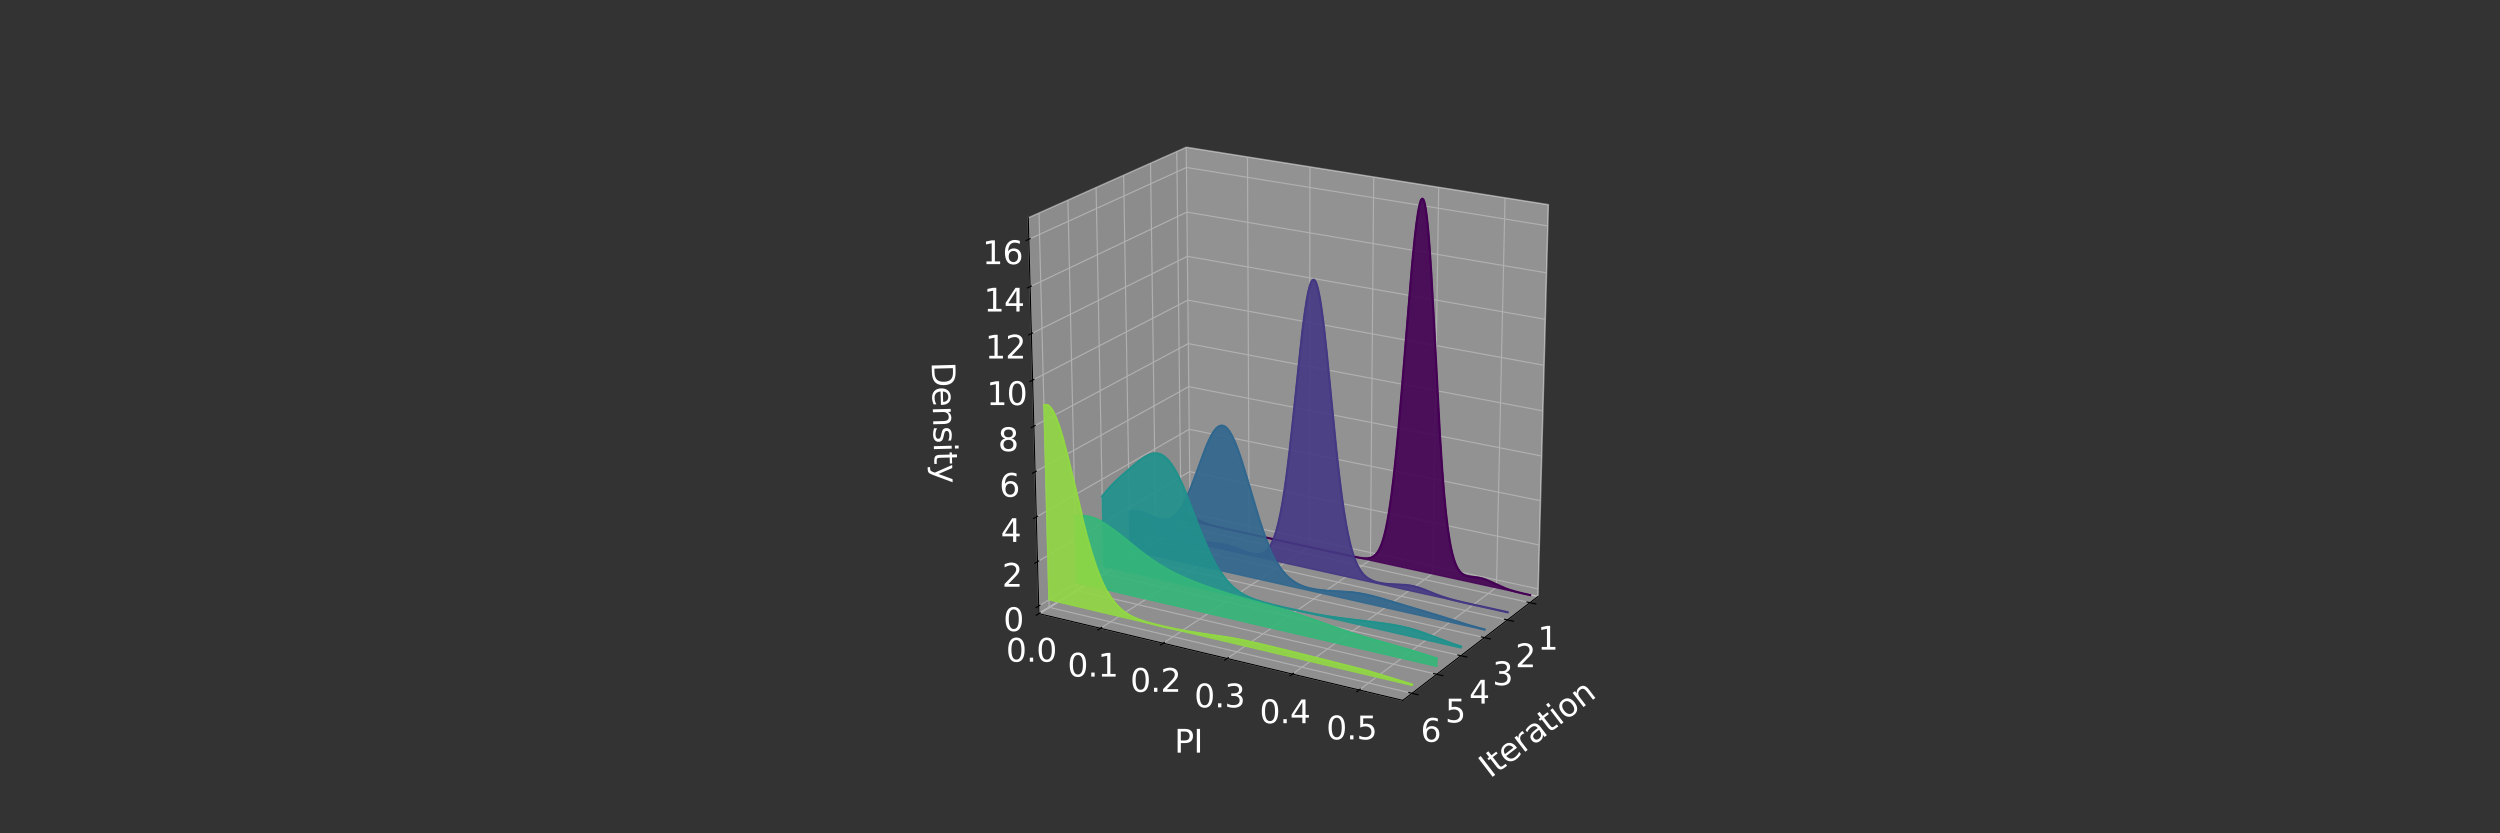 <?xml version="1.0" encoding="utf-8" standalone="no"?>
<!DOCTYPE svg PUBLIC "-//W3C//DTD SVG 1.1//EN"
  "http://www.w3.org/Graphics/SVG/1.1/DTD/svg11.dtd">
<svg xmlns:xlink="http://www.w3.org/1999/xlink" width="1728pt" height="576pt" viewBox="0 0 1728 576" xmlns="http://www.w3.org/2000/svg" version="1.1">
 <rect x="0" y="0" width="1728" height="576" fill="#333333" stroke="none"/>
 <defs>
  <style type="text/css">*{stroke-linejoin: round; stroke-linecap: butt}</style>
 </defs>
 <g id="figure_1">
  <g id="patch_1">
   <path d="M 0 576 
L 1728 576 
L 1728 0 
L 0 0 
L 0 576 
z
" style="fill: none"/>
  </g>
  <g id="patch_2">
   <path d="M 663.84 512.64 
L 1107.36 512.64 
L 1107.36 69.12 
L 663.84 69.12 
L 663.84 512.64 
z
" style="fill: none"/>
  </g>
  <g id="pane3d_1">
   <g id="patch_3">
    <path d="M 822.643 359.892 
L 1063.057 412.264 
L 1070.245 141.495 
L 819.91 101.791 
" style="fill: #f2f2f2; opacity: 0.5; stroke: #f2f2f2; stroke-linejoin: miter"/>
   </g>
  </g>
  <g id="pane3d_2">
   <g id="patch_4">
    <path d="M 822.643 359.892 
L 718.093 424.144 
L 710.73 150.526 
L 819.91 101.791 
" style="fill: #e6e6e6; opacity: 0.5; stroke: #e6e6e6; stroke-linejoin: miter"/>
   </g>
  </g>
  <g id="pane3d_3">
   <g id="patch_5">
    <path d="M 822.643 359.892 
L 718.093 424.144 
L 969.581 484.083 
L 1063.057 412.264 
" style="fill: #ececec; opacity: 0.5; stroke: #ececec; stroke-linejoin: miter"/>
   </g>
  </g>
  <g id="grid3d_1">
   <g id="Line3DCollection_1">
    <path d="M 1057.484 416.546 
L 816.387 363.737 
L 813.394 104.7 
" style="fill: none; stroke: #b0b0b0; stroke-width: 0.8"/>
    <path d="M 1041.948 428.482 
L 798.964 374.444 
L 795.234 112.806 
" style="fill: none; stroke: #b0b0b0; stroke-width: 0.8"/>
    <path d="M 1026.038 440.706 
L 781.145 385.395 
L 776.644 121.104 
" style="fill: none; stroke: #b0b0b0; stroke-width: 0.8"/>
    <path d="M 1009.741 453.227 
L 762.915 396.598 
L 757.609 129.601 
" style="fill: none; stroke: #b0b0b0; stroke-width: 0.8"/>
    <path d="M 993.043 466.057 
L 744.261 408.062 
L 738.112 138.304 
" style="fill: none; stroke: #b0b0b0; stroke-width: 0.8"/>
    <path d="M 975.927 479.206 
L 725.167 419.797 
L 718.135 147.22 
" style="fill: none; stroke: #b0b0b0; stroke-width: 0.8"/>
   </g>
  </g>
  <g id="grid3d_2">
   <g id="Line3DCollection_2">
    <path d="M 819.91 101.791 
L 822.643 359.892 
L 718.093 424.144 
" style="fill: none; stroke: #b0b0b0; stroke-width: 0.8"/>
    <path d="M 862.267 108.509 
L 863.395 368.77 
L 760.589 434.272 
" style="fill: none; stroke: #b0b0b0; stroke-width: 0.8"/>
    <path d="M 905.457 115.359 
L 904.918 377.815 
L 803.945 444.606 
" style="fill: none; stroke: #b0b0b0; stroke-width: 0.8"/>
    <path d="M 949.505 122.346 
L 947.234 387.033 
L 848.187 455.15 
" style="fill: none; stroke: #b0b0b0; stroke-width: 0.8"/>
    <path d="M 994.438 129.472 
L 990.366 396.429 
L 893.342 465.912 
" style="fill: none; stroke: #b0b0b0; stroke-width: 0.8"/>
    <path d="M 1040.282 136.743 
L 1034.337 406.008 
L 939.438 476.899 
" style="fill: none; stroke: #b0b0b0; stroke-width: 0.8"/>
   </g>
  </g>
  <g id="grid3d_3">
   <g id="Line3DCollection_3">
    <path d="M 717.951 418.89 
L 822.59 354.923 
L 1063.195 407.062 
" style="fill: none; stroke: #b0b0b0; stroke-width: 0.8"/>
    <path d="M 717.127 388.254 
L 822.284 325.959 
L 1064 376.732 
" style="fill: none; stroke: #b0b0b0; stroke-width: 0.8"/>
    <path d="M 716.295 357.326 
L 821.974 296.735 
L 1064.813 346.117 
" style="fill: none; stroke: #b0b0b0; stroke-width: 0.8"/>
    <path d="M 715.454 326.101 
L 821.662 267.25 
L 1065.633 315.211 
" style="fill: none; stroke: #b0b0b0; stroke-width: 0.8"/>
    <path d="M 714.606 294.575 
L 821.347 237.498 
L 1066.462 284.011 
" style="fill: none; stroke: #b0b0b0; stroke-width: 0.8"/>
    <path d="M 713.75 262.744 
L 821.029 207.478 
L 1067.298 252.512 
" style="fill: none; stroke: #b0b0b0; stroke-width: 0.8"/>
    <path d="M 712.885 230.604 
L 820.708 177.184 
L 1068.142 220.712 
" style="fill: none; stroke: #b0b0b0; stroke-width: 0.8"/>
    <path d="M 712.011 198.15 
L 820.385 146.614 
L 1068.994 188.604 
" style="fill: none; stroke: #b0b0b0; stroke-width: 0.8"/>
    <path d="M 711.129 165.376 
L 820.058 115.764 
L 1069.855 156.184 
" style="fill: none; stroke: #b0b0b0; stroke-width: 0.8"/>
   </g>
  </g>
  <g id="axis3d_1">
   <g id="line2d_1">
    <path d="M 1063.057 412.264 
L 969.581 484.083 
" style="fill: none; stroke: #000000; stroke-width: 0.8; stroke-linecap: square"/>
   </g>
   <g id="xtick_1">
    <g id="line2d_2">
     <path d="M 1055.449 416.1 
L 1061.559 417.439 
" style="fill: none; stroke: #000000; stroke-width: 0.8; stroke-linecap: square"/>
    </g>
    <g id="text_1">
     <!-- 1 -->
     <g style="fill: #ffffff" transform="translate(1062.829 449.034) scale(0.22 -0.22)">
      <defs>
       <path id="DejaVuSans-31" d="M 794 531 
L 1825 531 
L 1825 4091 
L 703 3866 
L 703 4441 
L 1819 4666 
L 2450 4666 
L 2450 531 
L 3481 531 
L 3481 0 
L 794 0 
L 794 531 
z
" transform="scale(0.016)"/>
      </defs>
      <use xlink:href="#DejaVuSans-31"/>
     </g>
    </g>
   </g>
   <g id="xtick_2">
    <g id="line2d_3">
     <path d="M 1039.896 428.026 
L 1046.058 429.396 
" style="fill: none; stroke: #000000; stroke-width: 0.8; stroke-linecap: square"/>
    </g>
    <g id="text_2">
     <!-- 2 -->
     <g style="fill: #ffffff" transform="translate(1047.428 461.167) scale(0.22 -0.22)">
      <defs>
       <path id="DejaVuSans-32" d="M 1228 531 
L 3431 531 
L 3431 0 
L 469 0 
L 469 531 
Q 828 903 1448 1529 
Q 2069 2156 2228 2338 
Q 2531 2678 2651 2914 
Q 2772 3150 2772 3378 
Q 2772 3750 2511 3984 
Q 2250 4219 1831 4219 
Q 1534 4219 1204 4116 
Q 875 4013 500 3803 
L 500 4441 
Q 881 4594 1212 4672 
Q 1544 4750 1819 4750 
Q 2544 4750 2975 4387 
Q 3406 4025 3406 3419 
Q 3406 3131 3298 2873 
Q 3191 2616 2906 2266 
Q 2828 2175 2409 1742 
Q 1991 1309 1228 531 
z
" transform="scale(0.016)"/>
      </defs>
      <use xlink:href="#DejaVuSans-32"/>
     </g>
    </g>
   </g>
   <g id="xtick_3">
    <g id="line2d_4">
     <path d="M 1023.969 440.238 
L 1030.183 441.642 
" style="fill: none; stroke: #000000; stroke-width: 0.8; stroke-linecap: square"/>
    </g>
    <g id="text_3">
     <!-- 3 -->
     <g style="fill: #ffffff" transform="translate(1031.657 473.592) scale(0.22 -0.22)">
      <defs>
       <path id="DejaVuSans-33" d="M 2597 2516 
Q 3050 2419 3304 2112 
Q 3559 1806 3559 1356 
Q 3559 666 3084 287 
Q 2609 -91 1734 -91 
Q 1441 -91 1130 -33 
Q 819 25 488 141 
L 488 750 
Q 750 597 1062 519 
Q 1375 441 1716 441 
Q 2309 441 2620 675 
Q 2931 909 2931 1356 
Q 2931 1769 2642 2001 
Q 2353 2234 1838 2234 
L 1294 2234 
L 1294 2753 
L 1863 2753 
Q 2328 2753 2575 2939 
Q 2822 3125 2822 3475 
Q 2822 3834 2567 4026 
Q 2313 4219 1838 4219 
Q 1578 4219 1281 4162 
Q 984 4106 628 3988 
L 628 4550 
Q 988 4650 1302 4700 
Q 1616 4750 1894 4750 
Q 2613 4750 3031 4423 
Q 3450 4097 3450 3541 
Q 3450 3153 3228 2886 
Q 3006 2619 2597 2516 
z
" transform="scale(0.016)"/>
      </defs>
      <use xlink:href="#DejaVuSans-33"/>
     </g>
    </g>
   </g>
   <g id="xtick_4">
    <g id="line2d_5">
     <path d="M 1007.654 452.748 
L 1013.922 454.186 
" style="fill: none; stroke: #000000; stroke-width: 0.8; stroke-linecap: square"/>
    </g>
    <g id="text_4">
     <!-- 4 -->
     <g style="fill: #ffffff" transform="translate(1015.501 486.32) scale(0.22 -0.22)">
      <defs>
       <path id="DejaVuSans-34" d="M 2419 4116 
L 825 1625 
L 2419 1625 
L 2419 4116 
z
M 2253 4666 
L 3047 4666 
L 3047 1625 
L 3713 1625 
L 3713 1100 
L 3047 1100 
L 3047 0 
L 2419 0 
L 2419 1100 
L 313 1100 
L 313 1709 
L 2253 4666 
z
" transform="scale(0.016)"/>
      </defs>
      <use xlink:href="#DejaVuSans-34"/>
     </g>
    </g>
   </g>
   <g id="xtick_5">
    <g id="line2d_6">
     <path d="M 990.938 465.566 
L 997.259 467.039 
" style="fill: none; stroke: #000000; stroke-width: 0.8; stroke-linecap: square"/>
    </g>
    <g id="text_5">
     <!-- 5 -->
     <g style="fill: #ffffff" transform="translate(998.947 499.361) scale(0.22 -0.22)">
      <defs>
       <path id="DejaVuSans-35" d="M 691 4666 
L 3169 4666 
L 3169 4134 
L 1269 4134 
L 1269 2991 
Q 1406 3038 1543 3061 
Q 1681 3084 1819 3084 
Q 2600 3084 3056 2656 
Q 3513 2228 3513 1497 
Q 3513 744 3044 326 
Q 2575 -91 1722 -91 
Q 1428 -91 1123 -41 
Q 819 9 494 109 
L 494 744 
Q 775 591 1075 516 
Q 1375 441 1709 441 
Q 2250 441 2565 725 
Q 2881 1009 2881 1497 
Q 2881 1984 2565 2268 
Q 2250 2553 1709 2553 
Q 1456 2553 1204 2497 
Q 953 2441 691 2322 
L 691 4666 
z
" transform="scale(0.016)"/>
      </defs>
      <use xlink:href="#DejaVuSans-35"/>
     </g>
    </g>
   </g>
   <g id="xtick_6">
    <g id="line2d_7">
     <path d="M 973.804 478.703 
L 980.18 480.214 
" style="fill: none; stroke: #000000; stroke-width: 0.8; stroke-linecap: square"/>
    </g>
    <g id="text_6">
     <!-- 6 -->
     <g style="fill: #ffffff" transform="translate(981.979 512.729) scale(0.22 -0.22)">
      <defs>
       <path id="DejaVuSans-36" d="M 2113 2584 
Q 1688 2584 1439 2293 
Q 1191 2003 1191 1497 
Q 1191 994 1439 701 
Q 1688 409 2113 409 
Q 2538 409 2786 701 
Q 3034 994 3034 1497 
Q 3034 2003 2786 2293 
Q 2538 2584 2113 2584 
z
M 3366 4563 
L 3366 3988 
Q 3128 4100 2886 4159 
Q 2644 4219 2406 4219 
Q 1781 4219 1451 3797 
Q 1122 3375 1075 2522 
Q 1259 2794 1537 2939 
Q 1816 3084 2150 3084 
Q 2853 3084 3261 2657 
Q 3669 2231 3669 1497 
Q 3669 778 3244 343 
Q 2819 -91 2113 -91 
Q 1303 -91 875 529 
Q 447 1150 447 2328 
Q 447 3434 972 4092 
Q 1497 4750 2381 4750 
Q 2619 4750 2861 4703 
Q 3103 4656 3366 4563 
z
" transform="scale(0.016)"/>
      </defs>
      <use xlink:href="#DejaVuSans-36"/>
     </g>
    </g>
   </g>
   <g id="text_7">
    <!-- Iteration -->
    <g style="fill: #ffffff" transform="translate(1029.962 538.299) rotate(-37.535) scale(0.22 -0.22)">
     <defs>
      <path id="DejaVuSans-49" d="M 628 4666 
L 1259 4666 
L 1259 0 
L 628 0 
L 628 4666 
z
" transform="scale(0.016)"/>
      <path id="DejaVuSans-74" d="M 1172 4494 
L 1172 3500 
L 2356 3500 
L 2356 3053 
L 1172 3053 
L 1172 1153 
Q 1172 725 1289 603 
Q 1406 481 1766 481 
L 2356 481 
L 2356 0 
L 1766 0 
Q 1100 0 847 248 
Q 594 497 594 1153 
L 594 3053 
L 172 3053 
L 172 3500 
L 594 3500 
L 594 4494 
L 1172 4494 
z
" transform="scale(0.016)"/>
      <path id="DejaVuSans-65" d="M 3597 1894 
L 3597 1613 
L 953 1613 
Q 991 1019 1311 708 
Q 1631 397 2203 397 
Q 2534 397 2845 478 
Q 3156 559 3463 722 
L 3463 178 
Q 3153 47 2828 -22 
Q 2503 -91 2169 -91 
Q 1331 -91 842 396 
Q 353 884 353 1716 
Q 353 2575 817 3079 
Q 1281 3584 2069 3584 
Q 2775 3584 3186 3129 
Q 3597 2675 3597 1894 
z
M 3022 2063 
Q 3016 2534 2758 2815 
Q 2500 3097 2075 3097 
Q 1594 3097 1305 2825 
Q 1016 2553 972 2059 
L 3022 2063 
z
" transform="scale(0.016)"/>
      <path id="DejaVuSans-72" d="M 2631 2963 
Q 2534 3019 2420 3045 
Q 2306 3072 2169 3072 
Q 1681 3072 1420 2755 
Q 1159 2438 1159 1844 
L 1159 0 
L 581 0 
L 581 3500 
L 1159 3500 
L 1159 2956 
Q 1341 3275 1631 3429 
Q 1922 3584 2338 3584 
Q 2397 3584 2469 3576 
Q 2541 3569 2628 3553 
L 2631 2963 
z
" transform="scale(0.016)"/>
      <path id="DejaVuSans-61" d="M 2194 1759 
Q 1497 1759 1228 1600 
Q 959 1441 959 1056 
Q 959 750 1161 570 
Q 1363 391 1709 391 
Q 2188 391 2477 730 
Q 2766 1069 2766 1631 
L 2766 1759 
L 2194 1759 
z
M 3341 1997 
L 3341 0 
L 2766 0 
L 2766 531 
Q 2569 213 2275 61 
Q 1981 -91 1556 -91 
Q 1019 -91 701 211 
Q 384 513 384 1019 
Q 384 1609 779 1909 
Q 1175 2209 1959 2209 
L 2766 2209 
L 2766 2266 
Q 2766 2663 2505 2880 
Q 2244 3097 1772 3097 
Q 1472 3097 1187 3025 
Q 903 2953 641 2809 
L 641 3341 
Q 956 3463 1253 3523 
Q 1550 3584 1831 3584 
Q 2591 3584 2966 3190 
Q 3341 2797 3341 1997 
z
" transform="scale(0.016)"/>
      <path id="DejaVuSans-69" d="M 603 3500 
L 1178 3500 
L 1178 0 
L 603 0 
L 603 3500 
z
M 603 4863 
L 1178 4863 
L 1178 4134 
L 603 4134 
L 603 4863 
z
" transform="scale(0.016)"/>
      <path id="DejaVuSans-6f" d="M 1959 3097 
Q 1497 3097 1228 2736 
Q 959 2375 959 1747 
Q 959 1119 1226 758 
Q 1494 397 1959 397 
Q 2419 397 2687 759 
Q 2956 1122 2956 1747 
Q 2956 2369 2687 2733 
Q 2419 3097 1959 3097 
z
M 1959 3584 
Q 2709 3584 3137 3096 
Q 3566 2609 3566 1747 
Q 3566 888 3137 398 
Q 2709 -91 1959 -91 
Q 1206 -91 779 398 
Q 353 888 353 1747 
Q 353 2609 779 3096 
Q 1206 3584 1959 3584 
z
" transform="scale(0.016)"/>
      <path id="DejaVuSans-6e" d="M 3513 2113 
L 3513 0 
L 2938 0 
L 2938 2094 
Q 2938 2591 2744 2837 
Q 2550 3084 2163 3084 
Q 1697 3084 1428 2787 
Q 1159 2491 1159 1978 
L 1159 0 
L 581 0 
L 581 3500 
L 1159 3500 
L 1159 2956 
Q 1366 3272 1645 3428 
Q 1925 3584 2291 3584 
Q 2894 3584 3203 3211 
Q 3513 2838 3513 2113 
z
" transform="scale(0.016)"/>
     </defs>
     <use xlink:href="#DejaVuSans-49"/>
     <use xlink:href="#DejaVuSans-74" x="29.492"/>
     <use xlink:href="#DejaVuSans-65" x="68.701"/>
     <use xlink:href="#DejaVuSans-72" x="130.225"/>
     <use xlink:href="#DejaVuSans-61" x="171.338"/>
     <use xlink:href="#DejaVuSans-74" x="232.617"/>
     <use xlink:href="#DejaVuSans-69" x="271.826"/>
     <use xlink:href="#DejaVuSans-6f" x="299.609"/>
     <use xlink:href="#DejaVuSans-6e" x="360.791"/>
    </g>
   </g>
  </g>
  <g id="axis3d_2">
   <g id="line2d_8">
    <path d="M 718.093 424.144 
L 969.581 484.083 
" style="fill: none; stroke: #000000; stroke-width: 0.8; stroke-linecap: square"/>
   </g>
   <g id="xtick_7">
    <g id="line2d_9">
     <path d="M 718.985 423.595 
L 716.305 425.243 
" style="fill: none; stroke: #000000; stroke-width: 0.8; stroke-linecap: square"/>
    </g>
    <g id="text_8">
     <!-- 0.0 -->
     <g style="fill: #ffffff" transform="translate(695.386 457.365) scale(0.22 -0.22)">
      <defs>
       <path id="DejaVuSans-30" d="M 2034 4250 
Q 1547 4250 1301 3770 
Q 1056 3291 1056 2328 
Q 1056 1369 1301 889 
Q 1547 409 2034 409 
Q 2525 409 2770 889 
Q 3016 1369 3016 2328 
Q 3016 3291 2770 3770 
Q 2525 4250 2034 4250 
z
M 2034 4750 
Q 2819 4750 3233 4129 
Q 3647 3509 3647 2328 
Q 3647 1150 3233 529 
Q 2819 -91 2034 -91 
Q 1250 -91 836 529 
Q 422 1150 422 2328 
Q 422 3509 836 4129 
Q 1250 4750 2034 4750 
z
" transform="scale(0.016)"/>
       <path id="DejaVuSans-2e" d="M 684 794 
L 1344 794 
L 1344 0 
L 684 0 
L 684 794 
z
" transform="scale(0.016)"/>
      </defs>
      <use xlink:href="#DejaVuSans-30"/>
      <use xlink:href="#DejaVuSans-2e" x="63.623"/>
      <use xlink:href="#DejaVuSans-30" x="95.41"/>
     </g>
    </g>
   </g>
   <g id="xtick_8">
    <g id="line2d_10">
     <path d="M 761.468 433.713 
L 758.83 435.393 
" style="fill: none; stroke: #000000; stroke-width: 0.8; stroke-linecap: square"/>
    </g>
    <g id="text_9">
     <!-- 0.1 -->
     <g style="fill: #ffffff" transform="translate(737.888 467.673) scale(0.22 -0.22)">
      <use xlink:href="#DejaVuSans-30"/>
      <use xlink:href="#DejaVuSans-2e" x="63.623"/>
      <use xlink:href="#DejaVuSans-31" x="95.41"/>
     </g>
    </g>
   </g>
   <g id="xtick_9">
    <g id="line2d_11">
     <path d="M 804.809 444.035 
L 802.216 445.749 
" style="fill: none; stroke: #000000; stroke-width: 0.8; stroke-linecap: square"/>
    </g>
    <g id="text_10">
     <!-- 0.2 -->
     <g style="fill: #ffffff" transform="translate(781.251 478.19) scale(0.22 -0.22)">
      <use xlink:href="#DejaVuSans-30"/>
      <use xlink:href="#DejaVuSans-2e" x="63.623"/>
      <use xlink:href="#DejaVuSans-32" x="95.41"/>
     </g>
    </g>
   </g>
   <g id="xtick_10">
    <g id="line2d_12">
     <path d="M 849.034 454.567 
L 846.49 456.317 
" style="fill: none; stroke: #000000; stroke-width: 0.8; stroke-linecap: square"/>
    </g>
    <g id="text_11">
     <!-- 0.3 -->
     <g style="fill: #ffffff" transform="translate(825.502 488.921) scale(0.22 -0.22)">
      <use xlink:href="#DejaVuSans-30"/>
      <use xlink:href="#DejaVuSans-2e" x="63.623"/>
      <use xlink:href="#DejaVuSans-33" x="95.41"/>
     </g>
    </g>
   </g>
   <g id="xtick_11">
    <g id="line2d_13">
     <path d="M 894.172 465.317 
L 891.678 467.104 
" style="fill: none; stroke: #000000; stroke-width: 0.8; stroke-linecap: square"/>
    </g>
    <g id="text_12">
     <!-- 0.4 -->
     <g style="fill: #ffffff" transform="translate(870.666 499.875) scale(0.22 -0.22)">
      <use xlink:href="#DejaVuSans-30"/>
      <use xlink:href="#DejaVuSans-2e" x="63.623"/>
      <use xlink:href="#DejaVuSans-34" x="95.41"/>
     </g>
    </g>
   </g>
   <g id="xtick_12">
    <g id="line2d_14">
     <path d="M 940.251 476.291 
L 937.81 478.115 
" style="fill: none; stroke: #000000; stroke-width: 0.8; stroke-linecap: square"/>
    </g>
    <g id="text_13">
     <!-- 0.5 -->
     <g style="fill: #ffffff" transform="translate(916.774 511.057) scale(0.22 -0.22)">
      <use xlink:href="#DejaVuSans-30"/>
      <use xlink:href="#DejaVuSans-2e" x="63.623"/>
      <use xlink:href="#DejaVuSans-35" x="95.41"/>
     </g>
    </g>
   </g>
   <g id="text_14">
    <!-- PI -->
    <g style="fill: #ffffff" transform="translate(811.759 520.222) scale(0.22 -0.22)">
     <defs>
      <path id="DejaVuSans-50" d="M 1259 4147 
L 1259 2394 
L 2053 2394 
Q 2494 2394 2734 2622 
Q 2975 2850 2975 3272 
Q 2975 3691 2734 3919 
Q 2494 4147 2053 4147 
L 1259 4147 
z
M 628 4666 
L 2053 4666 
Q 2838 4666 3239 4311 
Q 3641 3956 3641 3272 
Q 3641 2581 3239 2228 
Q 2838 1875 2053 1875 
L 1259 1875 
L 1259 0 
L 628 0 
L 628 4666 
z
" transform="scale(0.016)"/>
     </defs>
     <use xlink:href="#DejaVuSans-50"/>
     <use xlink:href="#DejaVuSans-49" x="60.303"/>
    </g>
   </g>
  </g>
  <g id="axis3d_3">
   <g id="line2d_15">
    <path d="M 718.093 424.144 
L 710.73 150.526 
" style="fill: none; stroke: #000000; stroke-width: 0.8; stroke-linecap: square"/>
   </g>
   <g id="xtick_13">
    <g id="line2d_16">
     <path d="M 718.845 418.344 
L 716.162 419.984 
" style="fill: none; stroke: #000000; stroke-width: 0.8; stroke-linecap: square"/>
    </g>
    <g id="text_15">
     <!-- 0 -->
     <g style="fill: #ffffff" transform="translate(693.551 436.203) scale(0.22 -0.22)">
      <use xlink:href="#DejaVuSans-30"/>
     </g>
    </g>
   </g>
   <g id="xtick_14">
    <g id="line2d_17">
     <path d="M 718.025 387.722 
L 715.328 389.32 
" style="fill: none; stroke: #000000; stroke-width: 0.8; stroke-linecap: square"/>
    </g>
    <g id="text_16">
     <!-- 2 -->
     <g style="fill: #ffffff" transform="translate(692.643 405.551) scale(0.22 -0.22)">
      <use xlink:href="#DejaVuSans-32"/>
     </g>
    </g>
   </g>
   <g id="xtick_15">
    <g id="line2d_18">
     <path d="M 717.198 356.808 
L 714.486 358.363 
" style="fill: none; stroke: #000000; stroke-width: 0.8; stroke-linecap: square"/>
    </g>
    <g id="text_17">
     <!-- 4 -->
     <g style="fill: #ffffff" transform="translate(691.727 374.607) scale(0.22 -0.22)">
      <use xlink:href="#DejaVuSans-34"/>
     </g>
    </g>
   </g>
   <g id="xtick_16">
    <g id="line2d_19">
     <path d="M 716.362 325.598 
L 713.636 327.108 
" style="fill: none; stroke: #000000; stroke-width: 0.8; stroke-linecap: square"/>
    </g>
    <g id="text_18">
     <!-- 6 -->
     <g style="fill: #ffffff" transform="translate(690.802 343.366) scale(0.22 -0.22)">
      <use xlink:href="#DejaVuSans-36"/>
     </g>
    </g>
   </g>
   <g id="xtick_17">
    <g id="line2d_20">
     <path d="M 715.519 294.087 
L 712.778 295.553 
" style="fill: none; stroke: #000000; stroke-width: 0.8; stroke-linecap: square"/>
    </g>
    <g id="text_19">
     <!-- 8 -->
     <g style="fill: #ffffff" transform="translate(689.868 311.824) scale(0.22 -0.22)">
      <defs>
       <path id="DejaVuSans-38" d="M 2034 2216 
Q 1584 2216 1326 1975 
Q 1069 1734 1069 1313 
Q 1069 891 1326 650 
Q 1584 409 2034 409 
Q 2484 409 2743 651 
Q 3003 894 3003 1313 
Q 3003 1734 2745 1975 
Q 2488 2216 2034 2216 
z
M 1403 2484 
Q 997 2584 770 2862 
Q 544 3141 544 3541 
Q 544 4100 942 4425 
Q 1341 4750 2034 4750 
Q 2731 4750 3128 4425 
Q 3525 4100 3525 3541 
Q 3525 3141 3298 2862 
Q 3072 2584 2669 2484 
Q 3125 2378 3379 2068 
Q 3634 1759 3634 1313 
Q 3634 634 3220 271 
Q 2806 -91 2034 -91 
Q 1263 -91 848 271 
Q 434 634 434 1313 
Q 434 1759 690 2068 
Q 947 2378 1403 2484 
z
M 1172 3481 
Q 1172 3119 1398 2916 
Q 1625 2713 2034 2713 
Q 2441 2713 2670 2916 
Q 2900 3119 2900 3481 
Q 2900 3844 2670 4047 
Q 2441 4250 2034 4250 
Q 1625 4250 1398 4047 
Q 1172 3844 1172 3481 
z
" transform="scale(0.016)"/>
      </defs>
      <use xlink:href="#DejaVuSans-38"/>
     </g>
    </g>
   </g>
   <g id="xtick_18">
    <g id="line2d_21">
     <path d="M 714.667 262.272 
L 711.912 263.691 
" style="fill: none; stroke: #000000; stroke-width: 0.8; stroke-linecap: square"/>
    </g>
    <g id="text_20">
     <!-- 10 -->
     <g style="fill: #ffffff" transform="translate(681.926 279.977) scale(0.22 -0.22)">
      <use xlink:href="#DejaVuSans-31"/>
      <use xlink:href="#DejaVuSans-30" x="63.623"/>
     </g>
    </g>
   </g>
   <g id="xtick_19">
    <g id="line2d_22">
     <path d="M 713.807 230.147 
L 711.037 231.519 
" style="fill: none; stroke: #000000; stroke-width: 0.8; stroke-linecap: square"/>
    </g>
    <g id="text_21">
     <!-- 12 -->
     <g style="fill: #ffffff" transform="translate(680.974 247.819) scale(0.22 -0.22)">
      <use xlink:href="#DejaVuSans-31"/>
      <use xlink:href="#DejaVuSans-32" x="63.623"/>
     </g>
    </g>
   </g>
   <g id="xtick_20">
    <g id="line2d_23">
     <path d="M 712.939 197.709 
L 710.154 199.033 
" style="fill: none; stroke: #000000; stroke-width: 0.8; stroke-linecap: square"/>
    </g>
    <g id="text_22">
     <!-- 14 -->
     <g style="fill: #ffffff" transform="translate(680.012 215.347) scale(0.22 -0.22)">
      <use xlink:href="#DejaVuSans-31"/>
      <use xlink:href="#DejaVuSans-34" x="63.623"/>
     </g>
    </g>
   </g>
   <g id="xtick_21">
    <g id="line2d_24">
     <path d="M 712.062 164.952 
L 709.262 166.227 
" style="fill: none; stroke: #000000; stroke-width: 0.8; stroke-linecap: square"/>
    </g>
    <g id="text_23">
     <!-- 16 -->
     <g style="fill: #ffffff" transform="translate(679.042 182.556) scale(0.22 -0.22)">
      <use xlink:href="#DejaVuSans-31"/>
      <use xlink:href="#DejaVuSans-36" x="63.623"/>
     </g>
    </g>
   </g>
   <g id="text_24">
    <!-- Density -->
    <g style="fill: #ffffff" transform="translate(643.908 250.431) rotate(-271.541) scale(0.22 -0.22)">
     <defs>
      <path id="DejaVuSans-44" d="M 1259 4147 
L 1259 519 
L 2022 519 
Q 2988 519 3436 956 
Q 3884 1394 3884 2338 
Q 3884 3275 3436 3711 
Q 2988 4147 2022 4147 
L 1259 4147 
z
M 628 4666 
L 1925 4666 
Q 3281 4666 3915 4102 
Q 4550 3538 4550 2338 
Q 4550 1131 3912 565 
Q 3275 0 1925 0 
L 628 0 
L 628 4666 
z
" transform="scale(0.016)"/>
      <path id="DejaVuSans-73" d="M 2834 3397 
L 2834 2853 
Q 2591 2978 2328 3040 
Q 2066 3103 1784 3103 
Q 1356 3103 1142 2972 
Q 928 2841 928 2578 
Q 928 2378 1081 2264 
Q 1234 2150 1697 2047 
L 1894 2003 
Q 2506 1872 2764 1633 
Q 3022 1394 3022 966 
Q 3022 478 2636 193 
Q 2250 -91 1575 -91 
Q 1294 -91 989 -36 
Q 684 19 347 128 
L 347 722 
Q 666 556 975 473 
Q 1284 391 1588 391 
Q 1994 391 2212 530 
Q 2431 669 2431 922 
Q 2431 1156 2273 1281 
Q 2116 1406 1581 1522 
L 1381 1569 
Q 847 1681 609 1914 
Q 372 2147 372 2553 
Q 372 3047 722 3315 
Q 1072 3584 1716 3584 
Q 2034 3584 2315 3537 
Q 2597 3491 2834 3397 
z
" transform="scale(0.016)"/>
      <path id="DejaVuSans-79" d="M 2059 -325 
Q 1816 -950 1584 -1140 
Q 1353 -1331 966 -1331 
L 506 -1331 
L 506 -850 
L 844 -850 
Q 1081 -850 1212 -737 
Q 1344 -625 1503 -206 
L 1606 56 
L 191 3500 
L 800 3500 
L 1894 763 
L 2988 3500 
L 3597 3500 
L 2059 -325 
z
" transform="scale(0.016)"/>
     </defs>
     <use xlink:href="#DejaVuSans-44"/>
     <use xlink:href="#DejaVuSans-65" x="77.002"/>
     <use xlink:href="#DejaVuSans-6e" x="138.525"/>
     <use xlink:href="#DejaVuSans-73" x="201.904"/>
     <use xlink:href="#DejaVuSans-69" x="254.004"/>
     <use xlink:href="#DejaVuSans-74" x="281.787"/>
     <use xlink:href="#DejaVuSans-79" x="320.996"/>
    </g>
   </g>
  </g>
  <g id="axes_1">
   <g id="line2d_25">
    <path d="M 816.282 354.676 
L 818.577 355.304 
L 820.876 356.17 
L 824.102 357.651 
L 830.566 360.688 
L 833.802 361.937 
L 837.502 363.106 
L 842.135 364.305 
L 850.96 366.294 
L 935.405 384.67 
L 940.732 385.656 
L 943.159 385.919 
L 945.104 385.928 
L 946.566 385.739 
L 948.032 385.299 
L 949.011 384.816 
L 949.993 384.139 
L 950.977 383.222 
L 951.965 382.016 
L 952.957 380.461 
L 953.954 378.491 
L 954.957 376.036 
L 955.967 373.016 
L 956.985 369.35 
L 958.011 364.955 
L 959.048 359.749 
L 960.096 353.653 
L 961.693 342.695 
L 963.321 329.413 
L 964.982 313.748 
L 966.679 295.791 
L 968.99 268.791 
L 976.107 182.18 
L 977.863 164.46 
L 979.013 154.687 
L 980.14 146.887 
L 981.24 141.298 
L 981.779 139.391 
L 982.31 138.098 
L 982.834 137.43 
L 983.348 137.393 
L 983.855 137.989 
L 984.352 139.215 
L 984.841 141.063 
L 985.321 143.518 
L 986.257 150.179 
L 987.159 159.005 
L 988.033 169.748 
L 989.294 188.796 
L 990.909 217.913 
L 995.236 299.993 
L 996.859 324.852 
L 998.113 340.742 
L 999.401 354.18 
L 1000.724 365.248 
L 1002.079 374.134 
L 1003 378.969 
L 1003.934 383.029 
L 1004.878 386.4 
L 1005.833 389.167 
L 1006.797 391.411 
L 1007.768 393.207 
L 1008.746 394.626 
L 1009.73 395.731 
L 1010.719 396.577 
L 1011.713 397.215 
L 1013.208 397.874 
L 1014.71 398.282 
L 1017.22 398.662 
L 1022.252 399.331 
L 1024.766 399.938 
L 1027.279 400.787 
L 1030.291 402.066 
L 1040.351 406.616 
L 1043.889 407.856 
L 1047.945 409.031 
L 1053.539 410.398 
L 1057.618 411.315 
L 1057.618 411.315 
" clip-path="url(#p35ce683625)" style="fill: none; stroke: #440154; stroke-width: 1.5; stroke-linecap: square"/>
   </g>
   <g id="line2d_26">
    <path d="M 798.78 361.508 
L 801.088 361.815 
L 803.402 362.363 
L 806.186 363.29 
L 809.441 364.633 
L 814.568 367.033 
L 823.916 371.451 
L 827.193 372.765 
L 830.004 373.689 
L 832.816 374.397 
L 836.099 374.971 
L 841.266 375.579 
L 845.504 376.184 
L 848.336 376.798 
L 851.173 377.616 
L 854.962 378.973 
L 863.034 381.996 
L 865.412 382.633 
L 867.316 382.958 
L 869.22 383.051 
L 870.649 382.92 
L 872.079 382.565 
L 873.509 381.928 
L 874.939 380.939 
L 875.893 380.042 
L 876.847 378.921 
L 877.801 377.545 
L 878.756 375.88 
L 879.711 373.889 
L 880.666 371.534 
L 882.101 367.234 
L 883.537 361.9 
L 884.975 355.414 
L 886.416 347.682 
L 887.861 338.645 
L 889.311 328.296 
L 891.253 312.559 
L 893.697 290.303 
L 900.146 229.408 
L 901.651 217.6 
L 903.159 207.699 
L 904.165 202.38 
L 905.171 198.216 
L 906.175 195.294 
L 906.677 194.32 
L 907.178 193.677 
L 907.679 193.37 
L 908.179 193.4 
L 908.678 193.767 
L 909.177 194.469 
L 909.674 195.503 
L 910.667 198.541 
L 911.655 202.818 
L 912.639 208.247 
L 913.618 214.72 
L 915.078 226.108 
L 917.009 243.684 
L 919.879 272.767 
L 923.673 311.02 
L 925.567 328.119 
L 927.463 343.235 
L 928.888 353.153 
L 930.318 361.839 
L 931.752 369.333 
L 933.19 375.708 
L 934.634 381.062 
L 936.083 385.506 
L 937.537 389.156 
L 938.994 392.126 
L 940.456 394.526 
L 941.922 396.453 
L 943.391 397.996 
L 944.863 399.229 
L 946.338 400.215 
L 948.308 401.233 
L 950.281 401.999 
L 952.753 402.699 
L 955.725 403.272 
L 959.2 403.681 
L 963.679 403.941 
L 971.668 404.347 
L 974.669 404.739 
L 977.671 405.36 
L 980.673 406.218 
L 984.178 407.466 
L 991.699 410.5 
L 996.728 412.363 
L 1001.267 413.796 
L 1006.831 415.287 
L 1014.953 417.194 
L 1042.071 423.21 
L 1042.071 423.21 
" clip-path="url(#p35ce683625)" style="fill: none; stroke: #443983; stroke-width: 1.5; stroke-linecap: square"/>
   </g>
   <g id="line2d_27">
    <path d="M 780.608 353.872 
L 782.462 353.51 
L 784.322 353.38 
L 786.188 353.477 
L 788.059 353.788 
L 790.404 354.438 
L 793.225 355.506 
L 800.768 358.57 
L 802.654 359.04 
L 804.537 359.257 
L 805.948 359.212 
L 807.358 358.961 
L 808.766 358.478 
L 810.171 357.742 
L 811.575 356.734 
L 812.977 355.437 
L 814.377 353.84 
L 815.775 351.938 
L 817.172 349.73 
L 819.032 346.318 
L 820.89 342.403 
L 823.213 336.883 
L 826.002 329.554 
L 833.486 309.284 
L 835.375 304.873 
L 837.273 301.046 
L 838.703 298.649 
L 840.139 296.722 
L 841.1 295.722 
L 842.063 294.963 
L 843.029 294.457 
L 843.997 294.21 
L 844.968 294.229 
L 845.941 294.517 
L 846.916 295.074 
L 847.894 295.899 
L 848.873 296.988 
L 849.854 298.334 
L 851.329 300.818 
L 852.807 303.825 
L 854.288 307.309 
L 856.264 312.602 
L 858.738 320.052 
L 861.706 329.811 
L 870.588 359.579 
L 873.045 366.94 
L 875.499 373.625 
L 877.948 379.572 
L 879.906 383.784 
L 881.863 387.518 
L 883.819 390.796 
L 885.774 393.646 
L 887.73 396.104 
L 889.686 398.208 
L 891.643 399.998 
L 893.6 401.513 
L 895.559 402.79 
L 898.01 404.103 
L 900.463 405.153 
L 903.41 406.137 
L 906.362 406.88 
L 909.811 407.514 
L 913.76 408.008 
L 918.708 408.392 
L 934.625 409.411 
L 939.123 410.013 
L 943.628 410.84 
L 948.642 412.007 
L 954.672 413.664 
L 968.292 417.751 
L 998.328 426.777 
L 1014.258 431.817 
L 1022.527 434.152 
L 1026.155 435.102 
L 1026.155 435.102 
" clip-path="url(#p35ce683625)" style="fill: none; stroke: #31688e; stroke-width: 1.5; stroke-linecap: square"/>
   </g>
   <g id="line2d_28">
    <path d="M 761.851 343.061 
L 765.064 339.127 
L 768.293 335.562 
L 771.538 332.313 
L 775.729 328.453 
L 782.283 322.76 
L 786.989 318.9 
L 789.824 316.82 
L 792.196 315.342 
L 794.1 314.4 
L 796.01 313.731 
L 797.448 313.443 
L 798.889 313.365 
L 800.335 313.516 
L 801.786 313.918 
L 803.241 314.586 
L 804.7 315.535 
L 806.164 316.772 
L 807.632 318.304 
L 809.104 320.13 
L 811.073 323.014 
L 813.049 326.389 
L 815.029 330.215 
L 817.511 335.553 
L 820.494 342.603 
L 824.477 352.677 
L 831.437 370.404 
L 834.906 378.552 
L 837.872 384.885 
L 840.339 389.631 
L 842.801 393.869 
L 845.26 397.599 
L 847.716 400.84 
L 849.679 403.104 
L 852.131 405.56 
L 854.582 407.645 
L 857.034 409.411 
L 859.486 410.909 
L 862.429 412.42 
L 865.375 413.687 
L 868.815 414.939 
L 873.244 416.305 
L 879.163 417.88 
L 888.566 420.119 
L 901 422.857 
L 910.497 424.737 
L 918.528 426.102 
L 927.095 427.317 
L 939.76 428.847 
L 955.06 430.744 
L 962.75 431.913 
L 968.404 432.994 
L 973.554 434.216 
L 978.195 435.54 
L 983.36 437.247 
L 990.087 439.736 
L 1004.116 444.998 
L 1009.858 446.907 
L 1009.858 446.907 
" clip-path="url(#p35ce683625)" style="fill: none; stroke: #21918c; stroke-width: 1.5; stroke-linecap: square"/>
   </g>
   <g id="line2d_29">
    <path d="M 743.09 356.695 
L 745.447 356.45 
L 747.813 356.432 
L 750.187 356.643 
L 752.569 357.083 
L 754.958 357.747 
L 757.354 358.625 
L 760.238 359.943 
L 763.13 361.523 
L 766.514 363.654 
L 770.391 366.393 
L 775.25 370.137 
L 793.781 384.758 
L 798.667 388.156 
L 803.068 390.962 
L 807.471 393.526 
L 812.369 396.113 
L 817.273 398.456 
L 822.675 400.8 
L 829.072 403.327 
L 836.472 405.997 
L 844.884 408.789 
L 854.32 411.687 
L 867.795 415.565 
L 882.357 419.815 
L 891.442 422.701 
L 901.069 425.998 
L 932.754 437.095 
L 942.034 439.969 
L 953.947 443.408 
L 975.86 449.698 
L 987.417 453.294 
L 993.215 455.183 
L 993.215 455.183 
" clip-path="url(#p35ce683625)" style="fill: none; stroke: #35b779; stroke-width: 1.5; stroke-linecap: square"/>
   </g>
   <g id="line2d_30">
    <path d="M 721.569 280.328 
L 722.522 279.921 
L 723.486 279.899 
L 724.461 280.264 
L 725.445 281.014 
L 726.439 282.142 
L 727.443 283.642 
L 728.455 285.499 
L 729.989 288.925 
L 731.54 293.061 
L 733.106 297.835 
L 735.213 305.049 
L 737.868 315.128 
L 741.605 330.442 
L 748.525 359.123 
L 751.682 371.201 
L 754.289 380.334 
L 756.872 388.507 
L 758.922 394.327 
L 760.957 399.513 
L 762.979 404.087 
L 764.989 408.086 
L 766.989 411.555 
L 768.979 414.546 
L 770.962 417.111 
L 772.938 419.304 
L 774.91 421.177 
L 776.877 422.779 
L 779.332 424.464 
L 781.784 425.867 
L 784.725 427.266 
L 788.156 428.615 
L 792.078 429.905 
L 797.479 431.414 
L 804.368 433.091 
L 812.76 434.9 
L 820.686 436.383 
L 829.138 437.725 
L 852.181 441.205 
L 860.259 442.78 
L 869.383 444.802 
L 882.631 447.994 
L 917.658 456.731 
L 945.341 463.784 
L 953.761 466.28 
L 976.008 473.126 
L 976.008 473.126 
" clip-path="url(#p35ce683625)" style="fill: none; stroke: #90d743; stroke-width: 1.5; stroke-linecap: square"/>
   </g>
   <g id="Poly3DCollection_1">
    <defs>
     <path id="m2b906098a9" d="M 816.329 -217.249 
L 816.282 -221.324 
L 816.741 -221.219 
L 817.199 -221.104 
L 817.658 -220.978 
L 818.117 -220.842 
L 818.577 -220.696 
L 819.036 -220.54 
L 819.496 -220.375 
L 819.956 -220.201 
L 820.416 -220.019 
L 820.876 -219.83 
L 821.337 -219.633 
L 821.797 -219.431 
L 822.258 -219.222 
L 822.719 -219.009 
L 823.18 -218.792 
L 823.641 -218.572 
L 824.102 -218.349 
L 824.563 -218.124 
L 825.025 -217.898 
L 825.486 -217.672 
L 825.948 -217.445 
L 826.409 -217.22 
L 826.871 -216.996 
L 827.333 -216.774 
L 827.794 -216.555 
L 828.256 -216.338 
L 828.718 -216.125 
L 829.18 -215.916 
L 829.642 -215.71 
L 830.104 -215.509 
L 830.566 -215.312 
L 831.028 -215.119 
L 831.49 -214.932 
L 831.952 -214.748 
L 832.415 -214.57 
L 832.877 -214.396 
L 833.339 -214.227 
L 833.802 -214.063 
L 834.264 -213.903 
L 834.726 -213.747 
L 835.189 -213.596 
L 835.651 -213.448 
L 836.114 -213.305 
L 836.577 -213.165 
L 837.04 -213.028 
L 837.502 -212.894 
L 837.965 -212.764 
L 838.428 -212.637 
L 838.891 -212.512 
L 839.354 -212.389 
L 839.818 -212.269 
L 840.281 -212.151 
L 840.744 -212.034 
L 841.208 -211.92 
L 841.671 -211.807 
L 842.135 -211.695 
L 842.598 -211.585 
L 843.062 -211.475 
L 843.526 -211.367 
L 843.99 -211.26 
L 844.454 -211.153 
L 844.918 -211.047 
L 845.382 -210.942 
L 845.847 -210.837 
L 846.311 -210.733 
L 846.776 -210.629 
L 847.24 -210.526 
L 847.705 -210.423 
L 848.17 -210.32 
L 848.635 -210.217 
L 849.1 -210.115 
L 849.565 -210.012 
L 850.03 -209.91 
L 850.495 -209.808 
L 850.96 -209.706 
L 851.426 -209.604 
L 851.892 -209.502 
L 852.357 -209.4 
L 852.823 -209.299 
L 853.289 -209.197 
L 853.755 -209.095 
L 854.221 -208.994 
L 854.687 -208.892 
L 855.153 -208.79 
L 855.62 -208.688 
L 856.086 -208.587 
L 856.553 -208.485 
L 857.019 -208.383 
L 857.486 -208.282 
L 857.953 -208.18 
L 858.42 -208.078 
L 858.887 -207.976 
L 859.354 -207.874 
L 859.822 -207.773 
L 860.289 -207.671 
L 860.756 -207.569 
L 861.224 -207.467 
L 861.692 -207.365 
L 862.159 -207.263 
L 862.627 -207.161 
L 863.095 -207.059 
L 863.563 -206.957 
L 864.031 -206.855 
L 864.5 -206.753 
L 864.968 -206.651 
L 865.437 -206.549 
L 865.905 -206.447 
L 866.374 -206.345 
L 866.843 -206.243 
L 867.311 -206.141 
L 867.78 -206.038 
L 868.249 -205.936 
L 868.719 -205.834 
L 869.188 -205.732 
L 869.657 -205.629 
L 870.127 -205.527 
L 870.596 -205.425 
L 871.066 -205.323 
L 871.536 -205.22 
L 872.006 -205.118 
L 872.476 -205.015 
L 872.946 -204.913 
L 873.416 -204.811 
L 873.886 -204.708 
L 874.356 -204.606 
L 874.827 -204.503 
L 875.297 -204.401 
L 875.768 -204.298 
L 876.239 -204.195 
L 876.71 -204.093 
L 877.181 -203.99 
L 877.652 -203.888 
L 878.123 -203.785 
L 878.594 -203.682 
L 879.066 -203.579 
L 879.537 -203.477 
L 880.009 -203.374 
L 880.48 -203.271 
L 880.952 -203.168 
L 881.424 -203.066 
L 881.896 -202.963 
L 882.368 -202.86 
L 882.84 -202.757 
L 883.313 -202.654 
L 883.785 -202.551 
L 884.257 -202.448 
L 884.73 -202.345 
L 885.203 -202.242 
L 885.675 -202.139 
L 886.148 -202.036 
L 886.621 -201.933 
L 887.094 -201.83 
L 887.568 -201.727 
L 888.041 -201.624 
L 888.514 -201.521 
L 888.988 -201.417 
L 889.461 -201.314 
L 889.935 -201.211 
L 890.409 -201.108 
L 890.883 -201.005 
L 891.357 -200.901 
L 891.831 -200.798 
L 892.305 -200.695 
L 892.779 -200.591 
L 893.254 -200.488 
L 893.728 -200.385 
L 894.203 -200.281 
L 894.678 -200.178 
L 895.153 -200.074 
L 895.627 -199.971 
L 896.103 -199.867 
L 896.578 -199.764 
L 897.053 -199.66 
L 897.528 -199.557 
L 898.004 -199.453 
L 898.479 -199.349 
L 898.955 -199.246 
L 899.431 -199.142 
L 899.906 -199.038 
L 900.382 -198.935 
L 900.858 -198.831 
L 901.335 -198.727 
L 901.811 -198.623 
L 902.287 -198.52 
L 902.764 -198.416 
L 903.24 -198.312 
L 903.717 -198.208 
L 904.194 -198.104 
L 904.67 -198 
L 905.147 -197.896 
L 905.625 -197.792 
L 906.102 -197.688 
L 906.579 -197.584 
L 907.056 -197.48 
L 907.534 -197.376 
L 908.011 -197.272 
L 908.489 -197.168 
L 908.967 -197.064 
L 909.445 -196.96 
L 909.923 -196.856 
L 910.401 -196.752 
L 910.879 -196.648 
L 911.357 -196.543 
L 911.836 -196.439 
L 912.314 -196.335 
L 912.793 -196.231 
L 913.272 -196.126 
L 913.751 -196.022 
L 914.229 -195.918 
L 914.708 -195.813 
L 915.188 -195.709 
L 915.667 -195.604 
L 916.146 -195.5 
L 916.626 -195.395 
L 917.105 -195.291 
L 917.585 -195.186 
L 918.065 -195.082 
L 918.544 -194.977 
L 919.024 -194.873 
L 919.504 -194.768 
L 919.985 -194.664 
L 920.465 -194.559 
L 920.945 -194.454 
L 921.426 -194.35 
L 921.906 -194.245 
L 922.387 -194.14 
L 922.868 -194.035 
L 923.349 -193.931 
L 923.83 -193.826 
L 924.311 -193.721 
L 924.792 -193.616 
L 925.273 -193.511 
L 925.755 -193.407 
L 926.236 -193.302 
L 926.718 -193.197 
L 927.2 -193.092 
L 927.681 -192.987 
L 928.163 -192.882 
L 928.645 -192.778 
L 929.128 -192.673 
L 929.61 -192.568 
L 930.092 -192.464 
L 930.575 -192.359 
L 931.057 -192.255 
L 931.54 -192.151 
L 932.023 -192.047 
L 932.506 -191.943 
L 932.989 -191.84 
L 933.472 -191.736 
L 933.955 -191.634 
L 934.438 -191.532 
L 934.922 -191.43 
L 935.405 -191.33 
L 935.889 -191.23 
L 936.373 -191.131 
L 936.856 -191.034 
L 937.34 -190.939 
L 937.825 -190.845 
L 938.309 -190.753 
L 938.793 -190.664 
L 939.278 -190.578 
L 939.762 -190.496 
L 940.247 -190.418 
L 940.732 -190.344 
L 941.217 -190.277 
L 941.702 -190.215 
L 942.188 -190.162 
L 942.673 -190.117 
L 943.159 -190.081 
L 943.645 -190.058 
L 944.131 -190.047 
L 944.618 -190.051 
L 945.104 -190.072 
L 945.591 -190.112 
L 946.079 -190.174 
L 946.566 -190.261 
L 947.054 -190.375 
L 947.543 -190.521 
L 948.032 -190.701 
L 948.521 -190.921 
L 949.011 -191.184 
L 949.501 -191.496 
L 949.993 -191.861 
L 950.484 -192.287 
L 950.977 -192.778 
L 951.471 -193.341 
L 951.965 -193.984 
L 952.461 -194.714 
L 952.957 -195.539 
L 953.455 -196.468 
L 953.954 -197.509 
L 954.455 -198.671 
L 954.957 -199.964 
L 955.461 -201.399 
L 955.967 -202.984 
L 956.475 -204.731 
L 956.985 -206.65 
L 957.497 -208.751 
L 958.011 -211.045 
L 958.528 -213.541 
L 959.048 -216.251 
L 959.571 -219.183 
L 960.096 -222.347 
L 960.625 -225.75 
L 961.157 -229.401 
L 961.693 -233.305 
L 962.232 -237.469 
L 962.774 -241.895 
L 963.321 -246.587 
L 963.871 -251.545 
L 964.425 -256.767 
L 964.982 -262.252 
L 965.544 -267.992 
L 966.109 -273.982 
L 966.679 -280.209 
L 967.251 -286.663 
L 967.828 -293.326 
L 968.407 -300.182 
L 968.99 -307.209 
L 969.576 -314.383 
L 970.165 -321.679 
L 970.756 -329.067 
L 971.348 -336.516 
L 971.943 -343.991 
L 972.538 -351.457 
L 973.134 -358.875 
L 973.731 -366.207 
L 974.327 -373.409 
L 974.922 -380.441 
L 975.516 -387.259 
L 976.107 -393.82 
L 976.696 -400.082 
L 977.282 -406.003 
L 977.863 -411.54 
L 978.441 -416.656 
L 979.013 -421.313 
L 979.579 -425.475 
L 980.14 -429.113 
L 980.693 -432.196 
L 981.24 -434.702 
L 981.779 -436.609 
L 982.31 -437.902 
L 982.834 -438.57 
L 983.348 -438.607 
L 983.855 -438.011 
L 984.352 -436.785 
L 984.841 -434.937 
L 985.321 -432.482 
L 985.793 -429.436 
L 986.257 -425.821 
L 986.712 -421.665 
L 987.159 -416.995 
L 987.6 -411.846 
L 988.033 -406.252 
L 988.459 -400.254 
L 988.879 -393.891 
L 989.294 -387.204 
L 989.704 -380.237 
L 990.109 -373.033 
L 990.511 -365.635 
L 990.909 -358.087 
L 991.304 -350.431 
L 991.698 -342.707 
L 992.09 -334.956 
L 992.481 -327.215 
L 992.872 -319.52 
L 993.263 -311.905 
L 993.654 -304.399 
L 994.047 -297.033 
L 994.441 -289.83 
L 994.838 -282.815 
L 995.236 -276.007 
L 995.637 -269.423 
L 996.041 -263.077 
L 996.449 -256.983 
L 996.859 -251.148 
L 997.274 -245.579 
L 997.691 -240.282 
L 998.113 -235.258 
L 998.538 -230.507 
L 998.968 -226.029 
L 999.401 -221.82 
L 999.838 -217.874 
L 1000.279 -214.187 
L 1000.724 -210.752 
L 1001.172 -207.559 
L 1001.624 -204.6 
L 1002.079 -201.866 
L 1002.538 -199.346 
L 1003 -197.031 
L 1003.465 -194.91 
L 1003.934 -192.971 
L 1004.405 -191.205 
L 1004.878 -189.6 
L 1005.354 -188.146 
L 1005.833 -186.833 
L 1006.314 -185.651 
L 1006.797 -184.589 
L 1007.281 -183.64 
L 1007.768 -182.793 
L 1008.256 -182.04 
L 1008.746 -181.374 
L 1009.238 -180.786 
L 1009.73 -180.269 
L 1010.224 -179.817 
L 1010.719 -179.423 
L 1011.216 -179.081 
L 1011.713 -178.785 
L 1012.21 -178.531 
L 1012.709 -178.313 
L 1013.208 -178.126 
L 1013.708 -177.968 
L 1014.209 -177.833 
L 1014.71 -177.718 
L 1015.211 -177.62 
L 1015.713 -177.536 
L 1016.215 -177.462 
L 1016.718 -177.397 
L 1017.22 -177.338 
L 1017.723 -177.282 
L 1018.226 -177.228 
L 1018.729 -177.174 
L 1019.232 -177.117 
L 1019.736 -177.058 
L 1020.239 -176.993 
L 1020.742 -176.923 
L 1021.245 -176.846 
L 1021.749 -176.762 
L 1022.252 -176.669 
L 1022.755 -176.567 
L 1023.258 -176.455 
L 1023.761 -176.334 
L 1024.264 -176.203 
L 1024.766 -176.062 
L 1025.269 -175.911 
L 1025.772 -175.751 
L 1026.274 -175.58 
L 1026.776 -175.401 
L 1027.279 -175.213 
L 1027.781 -175.017 
L 1028.283 -174.813 
L 1028.785 -174.602 
L 1029.287 -174.385 
L 1029.789 -174.162 
L 1030.291 -173.934 
L 1030.793 -173.702 
L 1031.295 -173.467 
L 1031.797 -173.229 
L 1032.299 -172.989 
L 1032.801 -172.748 
L 1033.304 -172.506 
L 1033.806 -172.265 
L 1034.309 -172.025 
L 1034.811 -171.786 
L 1035.314 -171.55 
L 1035.817 -171.315 
L 1036.32 -171.084 
L 1036.823 -170.857 
L 1037.326 -170.633 
L 1037.83 -170.413 
L 1038.334 -170.198 
L 1038.838 -169.987 
L 1039.342 -169.781 
L 1039.846 -169.58 
L 1040.351 -169.384 
L 1040.856 -169.192 
L 1041.361 -169.006 
L 1041.866 -168.824 
L 1042.372 -168.647 
L 1042.877 -168.475 
L 1043.383 -168.307 
L 1043.889 -168.144 
L 1044.396 -167.984 
L 1044.902 -167.829 
L 1045.409 -167.678 
L 1045.916 -167.53 
L 1046.423 -167.385 
L 1046.93 -167.244 
L 1047.437 -167.105 
L 1047.945 -166.969 
L 1048.453 -166.836 
L 1048.961 -166.705 
L 1049.469 -166.576 
L 1049.977 -166.449 
L 1050.485 -166.324 
L 1050.994 -166.201 
L 1051.503 -166.079 
L 1052.012 -165.958 
L 1052.521 -165.838 
L 1053.03 -165.72 
L 1053.539 -165.602 
L 1054.048 -165.486 
L 1054.558 -165.37 
L 1055.068 -165.254 
L 1055.577 -165.139 
L 1056.087 -165.025 
L 1056.597 -164.911 
L 1057.108 -164.798 
L 1057.618 -164.685 
L 1057.618 -164.674 
z
" style="stroke: #440154; stroke-opacity: 0.9"/>
    </defs>
    <g clip-path="url(#p35ce683625)">
     <use xlink:href="#m2b906098a9" x="0" y="576" style="fill: #440154; fill-opacity: 0.9; stroke: #440154; stroke-opacity: 0.9"/>
    </g>
   </g>
   <g id="Poly3DCollection_2">
    <defs>
     <path id="mf793342cab" d="M 798.892 -206.59 
L 798.78 -214.492 
L 799.241 -214.451 
L 799.702 -214.4 
L 800.164 -214.338 
L 800.626 -214.267 
L 801.088 -214.185 
L 801.55 -214.094 
L 802.013 -213.994 
L 802.476 -213.884 
L 802.939 -213.765 
L 803.402 -213.637 
L 803.865 -213.501 
L 804.329 -213.357 
L 804.793 -213.206 
L 805.257 -213.047 
L 805.721 -212.882 
L 806.186 -212.71 
L 806.65 -212.533 
L 807.115 -212.35 
L 807.58 -212.162 
L 808.045 -211.969 
L 808.51 -211.772 
L 808.975 -211.571 
L 809.441 -211.367 
L 809.906 -211.159 
L 810.372 -210.949 
L 810.838 -210.735 
L 811.303 -210.52 
L 811.769 -210.303 
L 812.236 -210.083 
L 812.702 -209.862 
L 813.168 -209.64 
L 813.634 -209.417 
L 814.101 -209.192 
L 814.568 -208.967 
L 815.034 -208.741 
L 815.501 -208.514 
L 815.968 -208.288 
L 816.435 -208.061 
L 816.902 -207.833 
L 817.369 -207.606 
L 817.836 -207.38 
L 818.303 -207.153 
L 818.771 -206.928 
L 819.238 -206.703 
L 819.706 -206.479 
L 820.173 -206.257 
L 820.641 -206.036 
L 821.108 -205.816 
L 821.576 -205.599 
L 822.044 -205.383 
L 822.512 -205.17 
L 822.98 -204.96 
L 823.448 -204.753 
L 823.916 -204.549 
L 824.384 -204.348 
L 824.852 -204.152 
L 825.32 -203.959 
L 825.788 -203.771 
L 826.256 -203.588 
L 826.725 -203.409 
L 827.193 -203.235 
L 827.661 -203.067 
L 828.13 -202.904 
L 828.598 -202.747 
L 829.067 -202.596 
L 829.535 -202.45 
L 830.004 -202.311 
L 830.472 -202.178 
L 830.941 -202.051 
L 831.41 -201.93 
L 831.878 -201.815 
L 832.347 -201.706 
L 832.816 -201.603 
L 833.285 -201.506 
L 833.753 -201.414 
L 834.222 -201.327 
L 834.691 -201.246 
L 835.161 -201.169 
L 835.63 -201.097 
L 836.099 -201.029 
L 836.568 -200.964 
L 837.038 -200.903 
L 837.507 -200.844 
L 837.976 -200.788 
L 838.446 -200.734 
L 838.916 -200.681 
L 839.386 -200.63 
L 839.856 -200.578 
L 840.326 -200.527 
L 840.796 -200.474 
L 841.266 -200.421 
L 841.736 -200.366 
L 842.207 -200.309 
L 842.678 -200.25 
L 843.148 -200.187 
L 843.619 -200.121 
L 844.09 -200.051 
L 844.561 -199.977 
L 845.033 -199.899 
L 845.504 -199.816 
L 845.976 -199.727 
L 846.448 -199.634 
L 846.919 -199.534 
L 847.391 -199.429 
L 847.864 -199.319 
L 848.336 -199.202 
L 848.808 -199.08 
L 849.281 -198.952 
L 849.754 -198.818 
L 850.226 -198.679 
L 850.699 -198.534 
L 851.173 -198.384 
L 851.646 -198.229 
L 852.119 -198.069 
L 852.593 -197.904 
L 853.066 -197.736 
L 853.54 -197.563 
L 854.014 -197.387 
L 854.488 -197.208 
L 854.962 -197.027 
L 855.436 -196.843 
L 855.91 -196.657 
L 856.384 -196.47 
L 856.859 -196.283 
L 857.333 -196.095 
L 857.808 -195.907 
L 858.283 -195.72 
L 858.757 -195.534 
L 859.232 -195.35 
L 859.707 -195.168 
L 860.182 -194.989 
L 860.657 -194.813 
L 861.132 -194.641 
L 861.608 -194.474 
L 862.083 -194.311 
L 862.558 -194.154 
L 863.034 -194.004 
L 863.509 -193.86 
L 863.985 -193.724 
L 864.461 -193.595 
L 864.936 -193.476 
L 865.412 -193.367 
L 865.888 -193.267 
L 866.364 -193.18 
L 866.84 -193.104 
L 867.316 -193.042 
L 867.792 -192.994 
L 868.268 -192.962 
L 868.744 -192.946 
L 869.22 -192.949 
L 869.697 -192.971 
L 870.173 -193.014 
L 870.649 -193.08 
L 871.126 -193.171 
L 871.602 -193.289 
L 872.079 -193.435 
L 872.555 -193.613 
L 873.032 -193.824 
L 873.509 -194.072 
L 873.985 -194.359 
L 874.462 -194.687 
L 874.939 -195.061 
L 875.416 -195.484 
L 875.893 -195.958 
L 876.37 -196.489 
L 876.847 -197.079 
L 877.324 -197.733 
L 877.801 -198.455 
L 878.279 -199.249 
L 878.756 -200.12 
L 879.233 -201.072 
L 879.711 -202.111 
L 880.189 -203.241 
L 880.666 -204.466 
L 881.144 -205.792 
L 881.623 -207.224 
L 882.101 -208.766 
L 882.579 -210.423 
L 883.058 -212.2 
L 883.537 -214.1 
L 884.016 -216.129 
L 884.495 -218.29 
L 884.975 -220.586 
L 885.455 -223.021 
L 885.936 -225.598 
L 886.416 -228.318 
L 886.898 -231.184 
L 887.379 -234.196 
L 887.861 -237.355 
L 888.344 -240.66 
L 888.827 -244.11 
L 889.311 -247.704 
L 889.796 -251.439 
L 890.281 -255.31 
L 890.766 -259.312 
L 891.253 -263.441 
L 891.74 -267.689 
L 892.228 -272.048 
L 892.717 -276.509 
L 893.206 -281.063 
L 893.697 -285.697 
L 894.188 -290.401 
L 894.68 -295.161 
L 895.173 -299.962 
L 895.667 -304.79 
L 896.161 -309.629 
L 896.657 -314.462 
L 897.153 -319.271 
L 897.65 -324.039 
L 898.148 -328.747 
L 898.647 -333.375 
L 899.146 -337.905 
L 899.646 -342.317 
L 900.146 -346.592 
L 900.648 -350.71 
L 901.149 -354.652 
L 901.651 -358.4 
L 902.154 -361.936 
L 902.656 -365.241 
L 903.159 -368.301 
L 903.662 -371.099 
L 904.165 -373.62 
L 904.668 -375.853 
L 905.171 -377.784 
L 905.673 -379.405 
L 906.175 -380.706 
L 906.677 -381.68 
L 907.178 -382.323 
L 907.679 -382.63 
L 908.179 -382.6 
L 908.678 -382.233 
L 909.177 -381.531 
L 909.674 -380.497 
L 910.171 -379.138 
L 910.667 -377.459 
L 911.161 -375.471 
L 911.655 -373.182 
L 912.147 -370.605 
L 912.639 -367.753 
L 913.129 -364.64 
L 913.618 -361.28 
L 914.106 -357.691 
L 914.592 -353.889 
L 915.078 -349.892 
L 915.562 -345.717 
L 916.046 -341.384 
L 916.528 -336.91 
L 917.009 -332.316 
L 917.49 -327.619 
L 917.969 -322.838 
L 918.448 -317.991 
L 918.925 -313.097 
L 919.402 -308.172 
L 919.879 -303.233 
L 920.354 -298.297 
L 920.83 -293.378 
L 921.304 -288.491 
L 921.779 -283.65 
L 922.253 -278.867 
L 922.726 -274.154 
L 923.2 -269.522 
L 923.673 -264.98 
L 924.147 -260.538 
L 924.62 -256.203 
L 925.093 -251.982 
L 925.567 -247.881 
L 926.04 -243.906 
L 926.514 -240.059 
L 926.988 -236.344 
L 927.463 -232.765 
L 927.938 -229.321 
L 928.413 -226.015 
L 928.888 -222.847 
L 929.364 -219.816 
L 929.841 -216.921 
L 930.318 -214.161 
L 930.795 -211.534 
L 931.273 -209.037 
L 931.752 -206.667 
L 932.231 -204.422 
L 932.71 -202.299 
L 933.19 -200.292 
L 933.671 -198.399 
L 934.152 -196.616 
L 934.634 -194.938 
L 935.117 -193.361 
L 935.6 -191.882 
L 936.083 -190.494 
L 936.567 -189.195 
L 937.052 -187.98 
L 937.537 -186.844 
L 938.022 -185.784 
L 938.508 -184.795 
L 938.994 -183.874 
L 939.481 -183.015 
L 939.969 -182.217 
L 940.456 -181.474 
L 940.945 -180.784 
L 941.433 -180.142 
L 941.922 -179.547 
L 942.411 -178.994 
L 942.901 -178.48 
L 943.391 -178.004 
L 943.881 -177.562 
L 944.372 -177.152 
L 944.863 -176.771 
L 945.354 -176.418 
L 945.846 -176.09 
L 946.338 -175.785 
L 946.83 -175.502 
L 947.322 -175.239 
L 947.815 -174.994 
L 948.308 -174.767 
L 948.801 -174.554 
L 949.294 -174.357 
L 949.787 -174.173 
L 950.281 -174.001 
L 950.775 -173.841 
L 951.269 -173.692 
L 951.763 -173.553 
L 952.258 -173.423 
L 952.753 -173.301 
L 953.248 -173.188 
L 953.743 -173.082 
L 954.238 -172.984 
L 954.733 -172.892 
L 955.229 -172.807 
L 955.725 -172.728 
L 956.221 -172.655 
L 956.717 -172.587 
L 957.213 -172.524 
L 957.709 -172.466 
L 958.206 -172.413 
L 958.703 -172.364 
L 959.2 -172.319 
L 959.697 -172.278 
L 960.194 -172.241 
L 960.691 -172.207 
L 961.189 -172.176 
L 961.687 -172.148 
L 962.185 -172.123 
L 962.683 -172.1 
L 963.181 -172.078 
L 963.679 -172.059 
L 964.177 -172.04 
L 964.676 -172.023 
L 965.175 -172.006 
L 965.674 -171.989 
L 966.173 -171.972 
L 966.672 -171.955 
L 967.171 -171.936 
L 967.67 -171.916 
L 968.169 -171.894 
L 968.669 -171.87 
L 969.169 -171.843 
L 969.668 -171.813 
L 970.168 -171.779 
L 970.668 -171.741 
L 971.168 -171.7 
L 971.668 -171.653 
L 972.168 -171.602 
L 972.668 -171.545 
L 973.168 -171.483 
L 973.668 -171.415 
L 974.168 -171.341 
L 974.669 -171.261 
L 975.169 -171.174 
L 975.669 -171.081 
L 976.169 -170.981 
L 976.67 -170.874 
L 977.17 -170.76 
L 977.671 -170.64 
L 978.171 -170.513 
L 978.671 -170.379 
L 979.172 -170.239 
L 979.672 -170.093 
L 980.173 -169.941 
L 980.673 -169.782 
L 981.174 -169.618 
L 981.675 -169.449 
L 982.175 -169.275 
L 982.676 -169.096 
L 983.177 -168.912 
L 983.677 -168.725 
L 984.178 -168.534 
L 984.679 -168.34 
L 985.18 -168.143 
L 985.681 -167.943 
L 986.182 -167.742 
L 986.683 -167.539 
L 987.184 -167.334 
L 987.685 -167.129 
L 988.187 -166.924 
L 988.688 -166.718 
L 989.19 -166.512 
L 989.691 -166.308 
L 990.193 -166.104 
L 990.695 -165.901 
L 991.197 -165.7 
L 991.699 -165.5 
L 992.202 -165.302 
L 992.704 -165.107 
L 993.206 -164.914 
L 993.709 -164.723 
L 994.212 -164.535 
L 994.715 -164.35 
L 995.218 -164.167 
L 995.721 -163.987 
L 996.225 -163.811 
L 996.728 -163.637 
L 997.232 -163.466 
L 997.736 -163.298 
L 998.24 -163.134 
L 998.744 -162.972 
L 999.248 -162.813 
L 999.753 -162.656 
L 1000.257 -162.503 
L 1000.762 -162.352 
L 1001.267 -162.204 
L 1001.772 -162.058 
L 1002.277 -161.915 
L 1002.783 -161.773 
L 1003.288 -161.634 
L 1003.794 -161.497 
L 1004.3 -161.362 
L 1004.806 -161.229 
L 1005.312 -161.098 
L 1005.818 -160.968 
L 1006.324 -160.84 
L 1006.831 -160.713 
L 1007.338 -160.587 
L 1007.844 -160.463 
L 1008.351 -160.34 
L 1008.858 -160.218 
L 1009.366 -160.096 
L 1009.873 -159.976 
L 1010.38 -159.857 
L 1010.888 -159.738 
L 1011.395 -159.62 
L 1011.903 -159.502 
L 1012.411 -159.385 
L 1012.919 -159.269 
L 1013.427 -159.152 
L 1013.936 -159.037 
L 1014.444 -158.921 
L 1014.953 -158.806 
L 1015.461 -158.692 
L 1015.97 -158.577 
L 1016.479 -158.463 
L 1016.988 -158.349 
L 1017.497 -158.235 
L 1018.006 -158.121 
L 1018.516 -158.008 
L 1019.025 -157.894 
L 1019.535 -157.78 
L 1020.044 -157.667 
L 1020.554 -157.554 
L 1021.064 -157.44 
L 1021.574 -157.327 
L 1022.084 -157.214 
L 1022.595 -157.101 
L 1023.105 -156.988 
L 1023.616 -156.875 
L 1024.126 -156.761 
L 1024.637 -156.648 
L 1025.148 -156.535 
L 1025.659 -156.422 
L 1026.17 -156.309 
L 1026.681 -156.196 
L 1027.192 -156.082 
L 1027.704 -155.969 
L 1028.215 -155.856 
L 1028.727 -155.743 
L 1029.239 -155.629 
L 1029.751 -155.516 
L 1030.263 -155.403 
L 1030.775 -155.29 
L 1031.287 -155.176 
L 1031.799 -155.063 
L 1032.312 -154.949 
L 1032.825 -154.836 
L 1033.337 -154.723 
L 1033.85 -154.609 
L 1034.363 -154.496 
L 1034.876 -154.382 
L 1035.389 -154.269 
L 1035.902 -154.155 
L 1036.416 -154.042 
L 1036.929 -153.928 
L 1037.443 -153.814 
L 1037.957 -153.701 
L 1038.471 -153.587 
L 1038.985 -153.473 
L 1039.499 -153.36 
L 1040.013 -153.246 
L 1040.527 -153.132 
L 1041.042 -153.018 
L 1041.556 -152.904 
L 1042.071 -152.79 
L 1042.071 -152.79 
z
" style="stroke: #443983; stroke-opacity: 0.9"/>
    </defs>
    <g clip-path="url(#p35ce683625)">
     <use xlink:href="#mf793342cab" x="0" y="576" style="fill: #443983; fill-opacity: 0.9; stroke: #443983; stroke-opacity: 0.9"/>
    </g>
   </g>
   <g id="Poly3DCollection_3">
    <defs>
     <path id="mf461899776" d="M 781.058 -195.688 
L 780.608 -222.128 
L 781.071 -222.24 
L 781.534 -222.338 
L 781.998 -222.421 
L 782.462 -222.49 
L 782.927 -222.544 
L 783.391 -222.584 
L 783.857 -222.609 
L 784.322 -222.62 
L 784.788 -222.617 
L 785.254 -222.6 
L 785.721 -222.568 
L 786.188 -222.523 
L 786.655 -222.465 
L 787.123 -222.393 
L 787.591 -222.309 
L 788.059 -222.212 
L 788.527 -222.104 
L 788.996 -221.984 
L 789.465 -221.853 
L 789.934 -221.712 
L 790.404 -221.562 
L 790.873 -221.402 
L 791.343 -221.234 
L 791.814 -221.059 
L 792.284 -220.876 
L 792.755 -220.688 
L 793.225 -220.494 
L 793.696 -220.296 
L 794.167 -220.094 
L 794.638 -219.889 
L 795.11 -219.683 
L 795.581 -219.476 
L 796.052 -219.269 
L 796.524 -219.063 
L 796.996 -218.859 
L 797.467 -218.659 
L 797.939 -218.462 
L 798.41 -218.271 
L 798.882 -218.086 
L 799.354 -217.909 
L 799.825 -217.739 
L 800.297 -217.58 
L 800.768 -217.43 
L 801.24 -217.293 
L 801.711 -217.168 
L 802.183 -217.056 
L 802.654 -216.96 
L 803.125 -216.879 
L 803.596 -216.816 
L 804.067 -216.77 
L 804.537 -216.743 
L 805.008 -216.737 
L 805.478 -216.751 
L 805.948 -216.788 
L 806.418 -216.847 
L 806.888 -216.931 
L 807.358 -217.039 
L 807.827 -217.173 
L 808.297 -217.334 
L 808.766 -217.522 
L 809.234 -217.738 
L 809.703 -217.983 
L 810.171 -218.258 
L 810.64 -218.563 
L 811.108 -218.899 
L 811.575 -219.266 
L 812.043 -219.666 
L 812.51 -220.098 
L 812.977 -220.563 
L 813.444 -221.062 
L 813.911 -221.594 
L 814.377 -222.16 
L 814.843 -222.759 
L 815.309 -223.393 
L 815.775 -224.062 
L 816.241 -224.764 
L 816.706 -225.5 
L 817.172 -226.27 
L 817.637 -227.074 
L 818.102 -227.91 
L 818.567 -228.78 
L 819.032 -229.682 
L 819.497 -230.615 
L 819.961 -231.579 
L 820.426 -232.573 
L 820.89 -233.597 
L 821.355 -234.649 
L 821.819 -235.728 
L 822.284 -236.833 
L 822.748 -237.963 
L 823.213 -239.117 
L 823.677 -240.293 
L 824.142 -241.489 
L 824.607 -242.704 
L 825.072 -243.937 
L 825.537 -245.185 
L 826.002 -246.446 
L 826.467 -247.72 
L 826.933 -249.003 
L 827.399 -250.294 
L 827.865 -251.59 
L 828.331 -252.89 
L 828.798 -254.19 
L 829.265 -255.489 
L 829.732 -256.785 
L 830.2 -258.074 
L 830.668 -259.355 
L 831.136 -260.625 
L 831.605 -261.88 
L 832.075 -263.12 
L 832.545 -264.341 
L 833.015 -265.54 
L 833.486 -266.716 
L 833.957 -267.865 
L 834.429 -268.985 
L 834.902 -270.073 
L 835.375 -271.127 
L 835.848 -272.145 
L 836.322 -273.124 
L 836.797 -274.061 
L 837.273 -274.954 
L 837.749 -275.802 
L 838.226 -276.601 
L 838.703 -277.351 
L 839.181 -278.048 
L 839.66 -278.691 
L 840.139 -279.278 
L 840.619 -279.808 
L 841.1 -280.278 
L 841.581 -280.688 
L 842.063 -281.037 
L 842.545 -281.322 
L 843.029 -281.543 
L 843.513 -281.699 
L 843.997 -281.79 
L 844.482 -281.814 
L 844.968 -281.771 
L 845.454 -281.661 
L 845.941 -281.483 
L 846.428 -281.238 
L 846.916 -280.926 
L 847.405 -280.547 
L 847.894 -280.101 
L 848.383 -279.59 
L 848.873 -279.012 
L 849.363 -278.371 
L 849.854 -277.666 
L 850.346 -276.898 
L 850.837 -276.07 
L 851.329 -275.182 
L 851.822 -274.235 
L 852.314 -273.232 
L 852.807 -272.175 
L 853.3 -271.064 
L 853.794 -269.902 
L 854.288 -268.691 
L 854.781 -267.432 
L 855.276 -266.129 
L 855.77 -264.784 
L 856.264 -263.398 
L 856.759 -261.974 
L 857.253 -260.515 
L 857.748 -259.023 
L 858.243 -257.499 
L 858.738 -255.948 
L 859.232 -254.371 
L 859.727 -252.771 
L 860.222 -251.15 
L 860.717 -249.511 
L 861.212 -247.856 
L 861.706 -246.189 
L 862.201 -244.51 
L 862.695 -242.823 
L 863.19 -241.129 
L 863.684 -239.432 
L 864.178 -237.734 
L 864.672 -236.036 
L 865.166 -234.341 
L 865.66 -232.65 
L 866.153 -230.967 
L 866.647 -229.293 
L 867.14 -227.629 
L 867.633 -225.978 
L 868.126 -224.341 
L 868.619 -222.719 
L 869.111 -221.115 
L 869.604 -219.53 
L 870.096 -217.965 
L 870.588 -216.421 
L 871.08 -214.899 
L 871.571 -213.402 
L 872.063 -211.929 
L 872.554 -210.481 
L 873.045 -209.06 
L 873.536 -207.667 
L 874.027 -206.301 
L 874.518 -204.963 
L 875.008 -203.654 
L 875.499 -202.375 
L 875.989 -201.125 
L 876.479 -199.906 
L 876.969 -198.716 
L 877.459 -197.557 
L 877.948 -196.428 
L 878.438 -195.33 
L 878.928 -194.262 
L 879.417 -193.224 
L 879.906 -192.216 
L 880.396 -191.239 
L 880.885 -190.29 
L 881.374 -189.372 
L 881.863 -188.482 
L 882.352 -187.62 
L 882.841 -186.787 
L 883.33 -185.982 
L 883.819 -185.204 
L 884.308 -184.452 
L 884.797 -183.727 
L 885.286 -183.028 
L 885.774 -182.354 
L 886.263 -181.704 
L 886.752 -181.078 
L 887.241 -180.476 
L 887.73 -179.896 
L 888.219 -179.338 
L 888.708 -178.802 
L 889.197 -178.287 
L 889.686 -177.792 
L 890.175 -177.316 
L 890.664 -176.86 
L 891.153 -176.422 
L 891.643 -176.002 
L 892.132 -175.599 
L 892.621 -175.212 
L 893.111 -174.842 
L 893.6 -174.487 
L 894.09 -174.147 
L 894.579 -173.821 
L 895.069 -173.509 
L 895.559 -173.21 
L 896.049 -172.924 
L 896.539 -172.65 
L 897.029 -172.388 
L 897.519 -172.137 
L 898.01 -171.897 
L 898.5 -171.668 
L 898.991 -171.449 
L 899.481 -171.239 
L 899.972 -171.038 
L 900.463 -170.847 
L 900.954 -170.664 
L 901.445 -170.489 
L 901.936 -170.321 
L 902.427 -170.162 
L 902.919 -170.009 
L 903.41 -169.863 
L 903.902 -169.724 
L 904.394 -169.592 
L 904.885 -169.465 
L 905.377 -169.344 
L 905.869 -169.229 
L 906.362 -169.12 
L 906.854 -169.015 
L 907.346 -168.916 
L 907.839 -168.821 
L 908.332 -168.731 
L 908.825 -168.645 
L 909.318 -168.563 
L 909.811 -168.486 
L 910.304 -168.412 
L 910.797 -168.342 
L 911.291 -168.276 
L 911.784 -168.213 
L 912.278 -168.153 
L 912.772 -168.096 
L 913.266 -168.043 
L 913.76 -167.992 
L 914.254 -167.944 
L 914.749 -167.898 
L 915.243 -167.855 
L 915.738 -167.814 
L 916.232 -167.775 
L 916.727 -167.738 
L 917.222 -167.703 
L 917.717 -167.67 
L 918.213 -167.638 
L 918.708 -167.608 
L 919.204 -167.579 
L 919.699 -167.551 
L 920.195 -167.524 
L 920.691 -167.498 
L 921.187 -167.473 
L 921.683 -167.448 
L 922.179 -167.424 
L 922.676 -167.4 
L 923.172 -167.377 
L 923.669 -167.353 
L 924.166 -167.33 
L 924.663 -167.306 
L 925.16 -167.282 
L 925.657 -167.257 
L 926.154 -167.232 
L 926.651 -167.206 
L 927.149 -167.179 
L 927.647 -167.151 
L 928.144 -167.122 
L 928.642 -167.091 
L 929.14 -167.06 
L 929.638 -167.026 
L 930.136 -166.992 
L 930.635 -166.955 
L 931.133 -166.917 
L 931.632 -166.877 
L 932.13 -166.834 
L 932.629 -166.79 
L 933.128 -166.743 
L 933.627 -166.694 
L 934.126 -166.643 
L 934.625 -166.589 
L 935.125 -166.533 
L 935.624 -166.474 
L 936.123 -166.413 
L 936.623 -166.349 
L 937.123 -166.282 
L 937.623 -166.212 
L 938.122 -166.14 
L 938.622 -166.065 
L 939.123 -165.987 
L 939.623 -165.906 
L 940.123 -165.823 
L 940.623 -165.737 
L 941.124 -165.647 
L 941.624 -165.555 
L 942.125 -165.461 
L 942.626 -165.363 
L 943.127 -165.263 
L 943.628 -165.16 
L 944.129 -165.054 
L 944.63 -164.946 
L 945.131 -164.835 
L 945.632 -164.722 
L 946.134 -164.606 
L 946.635 -164.488 
L 947.137 -164.368 
L 947.638 -164.245 
L 948.14 -164.12 
L 948.642 -163.993 
L 949.144 -163.864 
L 949.646 -163.733 
L 950.148 -163.601 
L 950.65 -163.466 
L 951.153 -163.33 
L 951.655 -163.192 
L 952.158 -163.053 
L 952.66 -162.912 
L 953.163 -162.77 
L 953.666 -162.626 
L 954.169 -162.482 
L 954.672 -162.336 
L 955.175 -162.189 
L 955.678 -162.041 
L 956.181 -161.893 
L 956.685 -161.744 
L 957.188 -161.594 
L 957.692 -161.443 
L 958.195 -161.292 
L 958.699 -161.141 
L 959.203 -160.989 
L 959.707 -160.836 
L 960.211 -160.684 
L 960.715 -160.531 
L 961.22 -160.378 
L 961.724 -160.225 
L 962.229 -160.072 
L 962.733 -159.92 
L 963.238 -159.767 
L 963.743 -159.614 
L 964.248 -159.461 
L 964.753 -159.309 
L 965.258 -159.157 
L 965.763 -159.005 
L 966.269 -158.853 
L 966.774 -158.701 
L 967.28 -158.55 
L 967.786 -158.399 
L 968.292 -158.249 
L 968.798 -158.099 
L 969.304 -157.949 
L 969.81 -157.799 
L 970.316 -157.65 
L 970.823 -157.501 
L 971.329 -157.352 
L 971.836 -157.204 
L 972.342 -157.056 
L 972.849 -156.908 
L 973.356 -156.761 
L 973.863 -156.613 
L 974.371 -156.466 
L 974.878 -156.319 
L 975.385 -156.172 
L 975.893 -156.026 
L 976.401 -155.879 
L 976.908 -155.732 
L 977.416 -155.586 
L 977.924 -155.439 
L 978.432 -155.292 
L 978.94 -155.145 
L 979.449 -154.998 
L 979.957 -154.851 
L 980.466 -154.703 
L 980.974 -154.556 
L 981.483 -154.408 
L 981.992 -154.259 
L 982.501 -154.111 
L 983.01 -153.961 
L 983.519 -153.812 
L 984.028 -153.662 
L 984.538 -153.511 
L 985.047 -153.36 
L 985.557 -153.209 
L 986.066 -153.057 
L 986.576 -152.904 
L 987.086 -152.751 
L 987.596 -152.597 
L 988.106 -152.442 
L 988.616 -152.287 
L 989.126 -152.131 
L 989.637 -151.974 
L 990.147 -151.817 
L 990.658 -151.659 
L 991.168 -151.501 
L 991.679 -151.342 
L 992.19 -151.182 
L 992.701 -151.022 
L 993.212 -150.861 
L 993.723 -150.699 
L 994.235 -150.537 
L 994.746 -150.374 
L 995.257 -150.211 
L 995.769 -150.048 
L 996.281 -149.884 
L 996.792 -149.719 
L 997.304 -149.554 
L 997.816 -149.389 
L 998.328 -149.223 
L 998.84 -149.058 
L 999.353 -148.892 
L 999.865 -148.726 
L 1000.378 -148.559 
L 1000.89 -148.393 
L 1001.403 -148.226 
L 1001.916 -148.06 
L 1002.429 -147.894 
L 1002.942 -147.727 
L 1003.455 -147.561 
L 1003.968 -147.395 
L 1004.481 -147.23 
L 1004.995 -147.064 
L 1005.509 -146.899 
L 1006.022 -146.735 
L 1006.536 -146.571 
L 1007.05 -146.407 
L 1007.564 -146.243 
L 1008.078 -146.081 
L 1008.593 -145.919 
L 1009.107 -145.757 
L 1009.622 -145.596 
L 1010.136 -145.436 
L 1010.651 -145.277 
L 1011.166 -145.118 
L 1011.681 -144.96 
L 1012.196 -144.803 
L 1012.712 -144.647 
L 1013.227 -144.491 
L 1013.743 -144.337 
L 1014.258 -144.183 
L 1014.774 -144.03 
L 1015.29 -143.878 
L 1015.806 -143.727 
L 1016.322 -143.577 
L 1016.839 -143.428 
L 1017.355 -143.28 
L 1017.872 -143.133 
L 1018.389 -142.986 
L 1018.905 -142.841 
L 1019.422 -142.696 
L 1019.94 -142.553 
L 1020.457 -142.41 
L 1020.974 -142.268 
L 1021.492 -142.127 
L 1022.009 -141.988 
L 1022.527 -141.848 
L 1023.045 -141.71 
L 1023.563 -141.573 
L 1024.081 -141.436 
L 1024.6 -141.3 
L 1025.118 -141.166 
L 1025.637 -141.031 
L 1026.155 -140.898 
L 1026.15 -140.62 
z
" style="stroke: #31688e; stroke-opacity: 0.9"/>
    </defs>
    <g clip-path="url(#p35ce683625)">
     <use xlink:href="#mf461899776" x="0" y="576" style="fill: #31688e; fill-opacity: 0.9; stroke: #31688e; stroke-opacity: 0.9"/>
    </g>
   </g>
   <g id="Poly3DCollection_4">
    <defs>
     <path id="m9e00002bc6" d="M 762.813 -184.534 
L 761.851 -232.939 
L 762.309 -233.524 
L 762.767 -234.101 
L 763.226 -234.671 
L 763.685 -235.233 
L 764.144 -235.787 
L 764.604 -236.334 
L 765.064 -236.873 
L 765.524 -237.404 
L 765.985 -237.928 
L 766.446 -238.444 
L 766.907 -238.953 
L 767.369 -239.455 
L 767.831 -239.95 
L 768.293 -240.438 
L 768.756 -240.92 
L 769.219 -241.395 
L 769.682 -241.864 
L 770.146 -242.328 
L 770.61 -242.786 
L 771.074 -243.239 
L 771.538 -243.687 
L 772.003 -244.13 
L 772.468 -244.569 
L 772.933 -245.004 
L 773.398 -245.435 
L 773.864 -245.863 
L 774.33 -246.288 
L 774.796 -246.71 
L 775.263 -247.13 
L 775.729 -247.547 
L 776.196 -247.962 
L 776.663 -248.376 
L 777.13 -248.788 
L 777.598 -249.198 
L 778.065 -249.607 
L 778.533 -250.015 
L 779.001 -250.422 
L 779.469 -250.827 
L 779.938 -251.232 
L 780.406 -251.636 
L 780.875 -252.039 
L 781.344 -252.441 
L 781.813 -252.841 
L 782.283 -253.24 
L 782.752 -253.638 
L 783.222 -254.034 
L 783.692 -254.428 
L 784.162 -254.82 
L 784.633 -255.209 
L 785.104 -255.595 
L 785.575 -255.977 
L 786.046 -256.356 
L 786.517 -256.73 
L 786.989 -257.1 
L 787.461 -257.464 
L 787.933 -257.822 
L 788.405 -258.173 
L 788.878 -258.517 
L 789.351 -258.853 
L 789.824 -259.18 
L 790.298 -259.498 
L 790.772 -259.805 
L 791.246 -260.102 
L 791.721 -260.386 
L 792.196 -260.658 
L 792.672 -260.916 
L 793.147 -261.16 
L 793.624 -261.388 
L 794.1 -261.6 
L 794.577 -261.795 
L 795.054 -261.972 
L 795.532 -262.13 
L 796.01 -262.269 
L 796.489 -262.386 
L 796.968 -262.483 
L 797.448 -262.557 
L 797.928 -262.607 
L 798.408 -262.634 
L 798.889 -262.635 
L 799.371 -262.612 
L 799.853 -262.561 
L 800.335 -262.484 
L 800.818 -262.379 
L 801.302 -262.245 
L 801.786 -262.082 
L 802.27 -261.89 
L 802.755 -261.667 
L 803.241 -261.414 
L 803.727 -261.129 
L 804.213 -260.813 
L 804.7 -260.465 
L 805.187 -260.085 
L 805.675 -259.673 
L 806.164 -259.228 
L 806.653 -258.75 
L 807.142 -258.239 
L 807.632 -257.696 
L 808.122 -257.12 
L 808.613 -256.511 
L 809.104 -255.87 
L 809.596 -255.196 
L 810.088 -254.491 
L 810.581 -253.754 
L 811.073 -252.986 
L 811.567 -252.187 
L 812.06 -251.358 
L 812.554 -250.499 
L 813.049 -249.611 
L 813.543 -248.695 
L 814.038 -247.751 
L 814.534 -246.781 
L 815.029 -245.785 
L 815.525 -244.763 
L 816.021 -243.718 
L 816.517 -242.649 
L 817.014 -241.559 
L 817.511 -240.447 
L 818.008 -239.315 
L 818.505 -238.165 
L 819.002 -236.997 
L 819.499 -235.812 
L 819.997 -234.612 
L 820.494 -233.397 
L 820.992 -232.17 
L 821.49 -230.931 
L 821.988 -229.682 
L 822.485 -228.424 
L 822.983 -227.157 
L 823.481 -225.884 
L 823.979 -224.606 
L 824.477 -223.323 
L 824.974 -222.038 
L 825.472 -220.751 
L 825.97 -219.463 
L 826.467 -218.176 
L 826.965 -216.891 
L 827.462 -215.609 
L 827.96 -214.332 
L 828.457 -213.06 
L 828.954 -211.794 
L 829.451 -210.535 
L 829.948 -209.286 
L 830.444 -208.045 
L 830.941 -206.815 
L 831.437 -205.596 
L 831.933 -204.39 
L 832.429 -203.196 
L 832.925 -202.016 
L 833.42 -200.851 
L 833.916 -199.7 
L 834.411 -198.566 
L 834.906 -197.448 
L 835.401 -196.347 
L 835.895 -195.264 
L 836.39 -194.199 
L 836.884 -193.152 
L 837.378 -192.124 
L 837.872 -191.115 
L 838.366 -190.126 
L 838.859 -189.157 
L 839.353 -188.207 
L 839.846 -187.278 
L 840.339 -186.369 
L 840.832 -185.48 
L 841.324 -184.612 
L 841.817 -183.765 
L 842.309 -182.938 
L 842.801 -182.131 
L 843.293 -181.345 
L 843.785 -180.579 
L 844.277 -179.833 
L 844.768 -179.107 
L 845.26 -178.401 
L 845.751 -177.715 
L 846.243 -177.047 
L 846.734 -176.399 
L 847.225 -175.77 
L 847.716 -175.16 
L 848.207 -174.567 
L 848.697 -173.993 
L 849.188 -173.435 
L 849.679 -172.896 
L 850.169 -172.372 
L 850.66 -171.866 
L 851.15 -171.375 
L 851.641 -170.9 
L 852.131 -170.44 
L 852.621 -169.995 
L 853.112 -169.565 
L 853.602 -169.148 
L 854.092 -168.745 
L 854.582 -168.355 
L 855.073 -167.978 
L 855.563 -167.613 
L 856.053 -167.26 
L 856.543 -166.919 
L 857.034 -166.589 
L 857.524 -166.269 
L 858.014 -165.96 
L 858.505 -165.661 
L 858.995 -165.371 
L 859.486 -165.091 
L 859.976 -164.819 
L 860.466 -164.556 
L 860.957 -164.3 
L 861.448 -164.053 
L 861.938 -163.813 
L 862.429 -163.58 
L 862.92 -163.353 
L 863.411 -163.134 
L 863.902 -162.92 
L 864.393 -162.712 
L 864.884 -162.51 
L 865.375 -162.313 
L 865.866 -162.121 
L 866.357 -161.934 
L 866.849 -161.751 
L 867.34 -161.573 
L 867.832 -161.399 
L 868.323 -161.228 
L 868.815 -161.061 
L 869.307 -160.898 
L 869.799 -160.738 
L 870.291 -160.581 
L 870.783 -160.427 
L 871.275 -160.276 
L 871.767 -160.127 
L 872.259 -159.981 
L 872.752 -159.837 
L 873.244 -159.695 
L 873.737 -159.555 
L 874.23 -159.418 
L 874.723 -159.281 
L 875.216 -159.147 
L 875.709 -159.014 
L 876.202 -158.883 
L 876.695 -158.753 
L 877.189 -158.624 
L 877.682 -158.496 
L 878.176 -158.37 
L 878.669 -158.244 
L 879.163 -158.12 
L 879.657 -157.997 
L 880.151 -157.874 
L 880.645 -157.752 
L 881.139 -157.631 
L 881.634 -157.511 
L 882.128 -157.391 
L 882.623 -157.272 
L 883.117 -157.154 
L 883.612 -157.036 
L 884.107 -156.918 
L 884.602 -156.802 
L 885.097 -156.685 
L 885.592 -156.569 
L 886.088 -156.453 
L 886.583 -156.338 
L 887.079 -156.223 
L 887.574 -156.109 
L 888.07 -155.995 
L 888.566 -155.881 
L 889.062 -155.768 
L 889.558 -155.655 
L 890.054 -155.542 
L 890.551 -155.429 
L 891.047 -155.317 
L 891.544 -155.205 
L 892.04 -155.093 
L 892.537 -154.982 
L 893.034 -154.871 
L 893.531 -154.761 
L 894.028 -154.65 
L 894.525 -154.54 
L 895.023 -154.43 
L 895.52 -154.321 
L 896.018 -154.212 
L 896.515 -154.103 
L 897.013 -153.995 
L 897.511 -153.887 
L 898.009 -153.78 
L 898.507 -153.672 
L 899.006 -153.566 
L 899.504 -153.459 
L 900.002 -153.354 
L 900.501 -153.248 
L 901 -153.143 
L 901.498 -153.039 
L 901.997 -152.935 
L 902.496 -152.832 
L 902.996 -152.729 
L 903.495 -152.626 
L 903.994 -152.525 
L 904.494 -152.424 
L 904.993 -152.323 
L 905.493 -152.223 
L 905.993 -152.124 
L 906.493 -152.026 
L 906.993 -151.928 
L 907.493 -151.831 
L 907.994 -151.734 
L 908.494 -151.638 
L 908.995 -151.544 
L 909.495 -151.449 
L 909.996 -151.356 
L 910.497 -151.263 
L 910.998 -151.172 
L 911.499 -151.081 
L 912 -150.991 
L 912.502 -150.901 
L 913.003 -150.813 
L 913.505 -150.725 
L 914.007 -150.639 
L 914.509 -150.553 
L 915.011 -150.468 
L 915.513 -150.384 
L 916.015 -150.301 
L 916.517 -150.218 
L 917.02 -150.137 
L 917.522 -150.056 
L 918.025 -149.977 
L 918.528 -149.898 
L 919.031 -149.82 
L 919.534 -149.743 
L 920.037 -149.667 
L 920.541 -149.592 
L 921.044 -149.517 
L 921.548 -149.444 
L 922.051 -149.371 
L 922.555 -149.299 
L 923.059 -149.227 
L 923.563 -149.157 
L 924.067 -149.087 
L 924.572 -149.018 
L 925.076 -148.95 
L 925.581 -148.882 
L 926.086 -148.815 
L 926.59 -148.749 
L 927.095 -148.683 
L 927.6 -148.618 
L 928.106 -148.553 
L 928.611 -148.489 
L 929.116 -148.425 
L 929.622 -148.362 
L 930.128 -148.299 
L 930.634 -148.237 
L 931.14 -148.175 
L 931.646 -148.113 
L 932.152 -148.052 
L 932.658 -147.991 
L 933.165 -147.93 
L 933.671 -147.87 
L 934.178 -147.809 
L 934.685 -147.749 
L 935.192 -147.689 
L 935.699 -147.63 
L 936.206 -147.57 
L 936.714 -147.51 
L 937.221 -147.451 
L 937.729 -147.391 
L 938.236 -147.332 
L 938.744 -147.272 
L 939.252 -147.213 
L 939.76 -147.153 
L 940.268 -147.094 
L 940.777 -147.034 
L 941.285 -146.974 
L 941.794 -146.914 
L 942.303 -146.854 
L 942.811 -146.794 
L 943.32 -146.734 
L 943.829 -146.673 
L 944.339 -146.612 
L 944.848 -146.551 
L 945.357 -146.49 
L 945.867 -146.429 
L 946.377 -146.367 
L 946.886 -146.305 
L 947.396 -146.243 
L 947.906 -146.18 
L 948.417 -146.117 
L 948.927 -146.054 
L 949.437 -145.99 
L 949.948 -145.926 
L 950.459 -145.861 
L 950.969 -145.796 
L 951.48 -145.731 
L 951.991 -145.665 
L 952.502 -145.598 
L 953.014 -145.531 
L 953.525 -145.463 
L 954.037 -145.395 
L 954.548 -145.326 
L 955.06 -145.256 
L 955.572 -145.185 
L 956.084 -145.114 
L 956.596 -145.042 
L 957.108 -144.968 
L 957.62 -144.894 
L 958.133 -144.819 
L 958.645 -144.743 
L 959.158 -144.665 
L 959.671 -144.587 
L 960.184 -144.507 
L 960.697 -144.426 
L 961.21 -144.343 
L 961.723 -144.259 
L 962.236 -144.174 
L 962.75 -144.087 
L 963.263 -143.998 
L 963.777 -143.907 
L 964.29 -143.815 
L 964.804 -143.721 
L 965.318 -143.625 
L 965.832 -143.527 
L 966.346 -143.427 
L 966.861 -143.325 
L 967.375 -143.221 
L 967.889 -143.115 
L 968.404 -143.006 
L 968.918 -142.895 
L 969.433 -142.782 
L 969.948 -142.666 
L 970.463 -142.547 
L 970.978 -142.427 
L 971.493 -142.303 
L 972.008 -142.177 
L 972.523 -142.049 
L 973.038 -141.918 
L 973.554 -141.784 
L 974.069 -141.648 
L 974.584 -141.508 
L 975.1 -141.367 
L 975.616 -141.222 
L 976.132 -141.075 
L 976.647 -140.925 
L 977.163 -140.773 
L 977.679 -140.618 
L 978.195 -140.46 
L 978.711 -140.3 
L 979.228 -140.138 
L 979.744 -139.973 
L 980.26 -139.805 
L 980.777 -139.635 
L 981.293 -139.463 
L 981.81 -139.289 
L 982.327 -139.112 
L 982.844 -138.934 
L 983.36 -138.753 
L 983.877 -138.57 
L 984.394 -138.386 
L 984.911 -138.2 
L 985.429 -138.012 
L 985.946 -137.823 
L 986.463 -137.632 
L 986.981 -137.44 
L 987.498 -137.246 
L 988.016 -137.052 
L 988.534 -136.856 
L 989.051 -136.66 
L 989.569 -136.462 
L 990.087 -136.264 
L 990.605 -136.065 
L 991.124 -135.866 
L 991.642 -135.667 
L 992.16 -135.467 
L 992.679 -135.267 
L 993.198 -135.066 
L 993.716 -134.866 
L 994.235 -134.666 
L 994.754 -134.466 
L 995.273 -134.267 
L 995.792 -134.068 
L 996.312 -133.869 
L 996.831 -133.671 
L 997.35 -133.474 
L 997.87 -133.278 
L 998.39 -133.082 
L 998.91 -132.887 
L 999.43 -132.693 
L 999.95 -132.5 
L 1000.47 -132.309 
L 1000.99 -132.118 
L 1001.511 -131.929 
L 1002.032 -131.741 
L 1002.552 -131.554 
L 1003.073 -131.369 
L 1003.594 -131.185 
L 1004.116 -131.002 
L 1004.637 -130.821 
L 1005.158 -130.641 
L 1005.68 -130.463 
L 1006.202 -130.287 
L 1006.724 -130.111 
L 1007.246 -129.938 
L 1007.768 -129.766 
L 1008.29 -129.595 
L 1008.812 -129.426 
L 1009.335 -129.259 
L 1009.858 -129.093 
L 1009.84 -128.154 
z
" style="stroke: #21918c; stroke-opacity: 0.9"/>
    </defs>
    <g clip-path="url(#p35ce683625)">
     <use xlink:href="#m9e00002bc6" x="0" y="576" style="fill: #21918c; fill-opacity: 0.9; stroke: #21918c; stroke-opacity: 0.9"/>
    </g>
   </g>
   <g id="Poly3DCollection_5">
    <defs>
     <path id="m612a3f2a10" d="M 744.142 -173.121 
L 743.09 -219.305 
L 743.561 -219.372 
L 744.032 -219.43 
L 744.503 -219.479 
L 744.975 -219.519 
L 745.447 -219.55 
L 745.92 -219.572 
L 746.393 -219.585 
L 746.866 -219.588 
L 747.34 -219.583 
L 747.813 -219.568 
L 748.288 -219.544 
L 748.762 -219.511 
L 749.237 -219.469 
L 749.712 -219.417 
L 750.187 -219.357 
L 750.663 -219.287 
L 751.139 -219.208 
L 751.615 -219.12 
L 752.092 -219.023 
L 752.569 -218.917 
L 753.046 -218.802 
L 753.524 -218.678 
L 754.002 -218.545 
L 754.48 -218.403 
L 754.958 -218.253 
L 755.437 -218.094 
L 755.916 -217.927 
L 756.395 -217.751 
L 756.874 -217.567 
L 757.354 -217.375 
L 757.834 -217.175 
L 758.314 -216.967 
L 758.795 -216.751 
L 759.276 -216.527 
L 759.757 -216.296 
L 760.238 -216.057 
L 760.719 -215.811 
L 761.201 -215.558 
L 761.683 -215.298 
L 762.165 -215.031 
L 762.647 -214.757 
L 763.13 -214.477 
L 763.613 -214.19 
L 764.096 -213.897 
L 764.579 -213.599 
L 765.062 -213.294 
L 765.546 -212.984 
L 766.03 -212.668 
L 766.514 -212.346 
L 766.998 -212.02 
L 767.482 -211.689 
L 767.966 -211.353 
L 768.451 -211.012 
L 768.936 -210.667 
L 769.421 -210.317 
L 769.906 -209.964 
L 770.391 -209.607 
L 770.876 -209.246 
L 771.362 -208.881 
L 771.847 -208.514 
L 772.333 -208.143 
L 772.819 -207.769 
L 773.305 -207.392 
L 773.791 -207.013 
L 774.277 -206.632 
L 774.763 -206.248 
L 775.25 -205.863 
L 775.736 -205.475 
L 776.223 -205.086 
L 776.709 -204.695 
L 777.196 -204.303 
L 777.683 -203.91 
L 778.17 -203.516 
L 778.657 -203.121 
L 779.144 -202.726 
L 779.631 -202.33 
L 780.118 -201.934 
L 780.605 -201.537 
L 781.093 -201.141 
L 781.58 -200.744 
L 782.068 -200.348 
L 782.555 -199.953 
L 783.043 -199.558 
L 783.531 -199.163 
L 784.018 -198.77 
L 784.506 -198.377 
L 784.994 -197.986 
L 785.482 -197.596 
L 785.969 -197.207 
L 786.457 -196.819 
L 786.945 -196.433 
L 787.433 -196.049 
L 787.921 -195.666 
L 788.41 -195.285 
L 788.898 -194.906 
L 789.386 -194.53 
L 789.874 -194.155 
L 790.362 -193.782 
L 790.85 -193.412 
L 791.339 -193.044 
L 791.827 -192.679 
L 792.315 -192.316 
L 792.804 -191.955 
L 793.292 -191.597 
L 793.781 -191.242 
L 794.269 -190.889 
L 794.758 -190.54 
L 795.246 -190.192 
L 795.735 -189.848 
L 796.224 -189.507 
L 796.712 -189.168 
L 797.201 -188.833 
L 797.69 -188.5 
L 798.178 -188.17 
L 798.667 -187.844 
L 799.156 -187.52 
L 799.645 -187.199 
L 800.134 -186.882 
L 800.623 -186.567 
L 801.111 -186.255 
L 801.6 -185.946 
L 802.089 -185.641 
L 802.579 -185.338 
L 803.068 -185.038 
L 803.557 -184.742 
L 804.046 -184.448 
L 804.535 -184.157 
L 805.024 -183.869 
L 805.514 -183.585 
L 806.003 -183.303 
L 806.493 -183.023 
L 806.982 -182.747 
L 807.471 -182.474 
L 807.961 -182.203 
L 808.451 -181.935 
L 808.94 -181.67 
L 809.43 -181.407 
L 809.92 -181.148 
L 810.41 -180.89 
L 810.899 -180.636 
L 811.389 -180.384 
L 811.879 -180.134 
L 812.369 -179.887 
L 812.859 -179.643 
L 813.35 -179.4 
L 813.84 -179.161 
L 814.33 -178.923 
L 814.82 -178.688 
L 815.311 -178.455 
L 815.801 -178.224 
L 816.292 -177.995 
L 816.782 -177.769 
L 817.273 -177.544 
L 817.764 -177.322 
L 818.255 -177.101 
L 818.746 -176.883 
L 819.236 -176.666 
L 819.728 -176.451 
L 820.219 -176.238 
L 820.71 -176.027 
L 821.201 -175.818 
L 821.692 -175.61 
L 822.184 -175.404 
L 822.675 -175.2 
L 823.167 -174.997 
L 823.659 -174.795 
L 824.15 -174.596 
L 824.642 -174.397 
L 825.134 -174.2 
L 825.626 -174.005 
L 826.118 -173.811 
L 826.61 -173.618 
L 827.102 -173.427 
L 827.595 -173.236 
L 828.087 -173.048 
L 828.58 -172.86 
L 829.072 -172.673 
L 829.565 -172.488 
L 830.058 -172.304 
L 830.551 -172.121 
L 831.043 -171.939 
L 831.536 -171.758 
L 832.03 -171.578 
L 832.523 -171.399 
L 833.016 -171.221 
L 833.51 -171.045 
L 834.003 -170.869 
L 834.497 -170.694 
L 834.99 -170.52 
L 835.484 -170.347 
L 835.978 -170.174 
L 836.472 -170.003 
L 836.966 -169.833 
L 837.46 -169.663 
L 837.954 -169.494 
L 838.449 -169.326 
L 838.943 -169.159 
L 839.438 -168.993 
L 839.932 -168.827 
L 840.427 -168.662 
L 840.922 -168.498 
L 841.417 -168.335 
L 841.912 -168.172 
L 842.407 -168.01 
L 842.902 -167.849 
L 843.397 -167.688 
L 843.893 -167.529 
L 844.388 -167.369 
L 844.884 -167.211 
L 845.38 -167.053 
L 845.876 -166.896 
L 846.371 -166.739 
L 846.867 -166.583 
L 847.364 -166.428 
L 847.86 -166.273 
L 848.356 -166.119 
L 848.853 -165.966 
L 849.349 -165.813 
L 849.846 -165.661 
L 850.342 -165.509 
L 850.839 -165.357 
L 851.336 -165.207 
L 851.833 -165.057 
L 852.33 -164.907 
L 852.828 -164.758 
L 853.325 -164.609 
L 853.823 -164.461 
L 854.32 -164.313 
L 854.818 -164.166 
L 855.316 -164.019 
L 855.813 -163.872 
L 856.311 -163.726 
L 856.81 -163.58 
L 857.308 -163.435 
L 857.806 -163.29 
L 858.304 -163.145 
L 858.803 -163.001 
L 859.302 -162.857 
L 859.8 -162.713 
L 860.299 -162.57 
L 860.798 -162.426 
L 861.297 -162.283 
L 861.796 -162.14 
L 862.296 -161.998 
L 862.795 -161.855 
L 863.295 -161.713 
L 863.794 -161.571 
L 864.294 -161.429 
L 864.794 -161.287 
L 865.294 -161.145 
L 865.794 -161.003 
L 866.294 -160.861 
L 866.794 -160.719 
L 867.294 -160.577 
L 867.795 -160.435 
L 868.295 -160.292 
L 868.796 -160.15 
L 869.297 -160.008 
L 869.798 -159.865 
L 870.299 -159.722 
L 870.8 -159.579 
L 871.301 -159.436 
L 871.803 -159.293 
L 872.304 -159.149 
L 872.806 -159.005 
L 873.307 -158.861 
L 873.809 -158.716 
L 874.311 -158.571 
L 874.813 -158.426 
L 875.315 -158.28 
L 875.817 -158.134 
L 876.32 -157.987 
L 876.822 -157.84 
L 877.325 -157.693 
L 877.828 -157.544 
L 878.33 -157.396 
L 878.833 -157.247 
L 879.336 -157.097 
L 879.839 -156.946 
L 880.343 -156.795 
L 880.846 -156.644 
L 881.349 -156.492 
L 881.853 -156.339 
L 882.357 -156.185 
L 882.86 -156.031 
L 883.364 -155.876 
L 883.868 -155.721 
L 884.372 -155.564 
L 884.877 -155.407 
L 885.381 -155.25 
L 885.886 -155.091 
L 886.39 -154.932 
L 886.895 -154.772 
L 887.399 -154.612 
L 887.904 -154.45 
L 888.409 -154.288 
L 888.914 -154.125 
L 889.42 -153.962 
L 889.925 -153.797 
L 890.43 -153.632 
L 890.936 -153.466 
L 891.442 -153.299 
L 891.947 -153.132 
L 892.453 -152.964 
L 892.959 -152.795 
L 893.465 -152.625 
L 893.971 -152.455 
L 894.478 -152.284 
L 894.984 -152.112 
L 895.491 -151.94 
L 895.997 -151.767 
L 896.504 -151.593 
L 897.011 -151.418 
L 897.518 -151.243 
L 898.025 -151.068 
L 898.532 -150.891 
L 899.039 -150.715 
L 899.546 -150.537 
L 900.054 -150.359 
L 900.561 -150.181 
L 901.069 -150.002 
L 901.577 -149.822 
L 902.085 -149.642 
L 902.593 -149.462 
L 903.101 -149.281 
L 903.609 -149.1 
L 904.117 -148.918 
L 904.626 -148.736 
L 905.134 -148.554 
L 905.643 -148.371 
L 906.151 -148.188 
L 906.66 -148.005 
L 907.169 -147.822 
L 907.678 -147.638 
L 908.187 -147.455 
L 908.697 -147.271 
L 909.206 -147.087 
L 909.716 -146.903 
L 910.225 -146.719 
L 910.735 -146.534 
L 911.245 -146.35 
L 911.754 -146.166 
L 912.264 -145.982 
L 912.775 -145.798 
L 913.285 -145.614 
L 913.795 -145.43 
L 914.305 -145.246 
L 914.816 -145.063 
L 915.327 -144.879 
L 915.837 -144.696 
L 916.348 -144.513 
L 916.859 -144.331 
L 917.37 -144.148 
L 917.881 -143.966 
L 918.393 -143.785 
L 918.904 -143.603 
L 919.416 -143.422 
L 919.927 -143.242 
L 920.439 -143.062 
L 920.951 -142.882 
L 921.463 -142.703 
L 921.975 -142.524 
L 922.487 -142.346 
L 922.999 -142.168 
L 923.512 -141.991 
L 924.024 -141.814 
L 924.537 -141.638 
L 925.05 -141.462 
L 925.562 -141.287 
L 926.075 -141.113 
L 926.588 -140.939 
L 927.102 -140.766 
L 927.615 -140.594 
L 928.128 -140.422 
L 928.642 -140.251 
L 929.155 -140.08 
L 929.669 -139.91 
L 930.183 -139.741 
L 930.697 -139.572 
L 931.211 -139.404 
L 931.725 -139.237 
L 932.24 -139.071 
L 932.754 -138.905 
L 933.269 -138.74 
L 933.783 -138.575 
L 934.298 -138.411 
L 934.813 -138.248 
L 935.328 -138.086 
L 935.843 -137.924 
L 936.358 -137.763 
L 936.874 -137.602 
L 937.389 -137.442 
L 937.905 -137.283 
L 938.421 -137.124 
L 938.936 -136.966 
L 939.452 -136.809 
L 939.969 -136.652 
L 940.485 -136.496 
L 941.001 -136.34 
L 941.517 -136.185 
L 942.034 -136.031 
L 942.551 -135.877 
L 943.067 -135.723 
L 943.584 -135.57 
L 944.101 -135.418 
L 944.619 -135.266 
L 945.136 -135.115 
L 945.653 -134.964 
L 946.171 -134.813 
L 946.688 -134.663 
L 947.206 -134.513 
L 947.724 -134.364 
L 948.242 -134.214 
L 948.76 -134.066 
L 949.278 -133.917 
L 949.796 -133.769 
L 950.315 -133.621 
L 950.833 -133.474 
L 951.352 -133.326 
L 951.871 -133.179 
L 952.39 -133.032 
L 952.909 -132.885 
L 953.428 -132.739 
L 953.947 -132.592 
L 954.467 -132.446 
L 954.986 -132.3 
L 955.506 -132.153 
L 956.026 -132.007 
L 956.545 -131.861 
L 957.065 -131.715 
L 957.585 -131.569 
L 958.106 -131.422 
L 958.626 -131.276 
L 959.146 -131.13 
L 959.667 -130.983 
L 960.188 -130.837 
L 960.708 -130.69 
L 961.229 -130.543 
L 961.75 -130.396 
L 962.271 -130.249 
L 962.793 -130.102 
L 963.314 -129.954 
L 963.836 -129.806 
L 964.357 -129.658 
L 964.879 -129.509 
L 965.401 -129.361 
L 965.923 -129.212 
L 966.445 -129.062 
L 966.967 -128.913 
L 967.489 -128.762 
L 968.011 -128.612 
L 968.534 -128.461 
L 969.056 -128.31 
L 969.579 -128.158 
L 970.102 -128.006 
L 970.625 -127.854 
L 971.148 -127.701 
L 971.671 -127.547 
L 972.194 -127.393 
L 972.718 -127.239 
L 973.241 -127.084 
L 973.765 -126.929 
L 974.289 -126.773 
L 974.812 -126.617 
L 975.336 -126.46 
L 975.86 -126.302 
L 976.385 -126.144 
L 976.909 -125.986 
L 977.433 -125.827 
L 977.958 -125.668 
L 978.482 -125.508 
L 979.007 -125.347 
L 979.532 -125.186 
L 980.057 -125.024 
L 980.582 -124.862 
L 981.107 -124.699 
L 981.632 -124.536 
L 982.158 -124.372 
L 982.683 -124.208 
L 983.209 -124.043 
L 983.734 -123.878 
L 984.26 -123.712 
L 984.786 -123.545 
L 985.312 -123.378 
L 985.838 -123.211 
L 986.364 -123.043 
L 986.891 -122.875 
L 987.417 -122.706 
L 987.944 -122.536 
L 988.47 -122.366 
L 988.997 -122.196 
L 989.524 -122.025 
L 990.051 -121.854 
L 990.578 -121.682 
L 991.105 -121.51 
L 991.632 -121.337 
L 992.16 -121.164 
L 992.687 -120.991 
L 993.215 -120.817 
L 993.129 -115.38 
z
" style="stroke: #35b779; stroke-opacity: 0.9"/>
    </defs>
    <g clip-path="url(#p35ce683625)">
     <use xlink:href="#m612a3f2a10" x="0" y="576" style="fill: #35b779; fill-opacity: 0.9; stroke: #35b779; stroke-opacity: 0.9"/>
    </g>
   </g>
   <g id="Poly3DCollection_6">
    <defs>
     <path id="m367eb6d1da" d="M 725.032 -161.438 
L 721.569 -295.672 
L 722.044 -295.923 
L 722.522 -296.079 
L 723.003 -296.138 
L 723.486 -296.101 
L 723.972 -295.967 
L 724.461 -295.736 
L 724.952 -295.409 
L 725.445 -294.986 
L 725.941 -294.469 
L 726.439 -293.858 
L 726.94 -293.154 
L 727.443 -292.358 
L 727.948 -291.473 
L 728.455 -290.501 
L 728.964 -289.442 
L 729.476 -288.299 
L 729.989 -287.075 
L 730.505 -285.772 
L 731.022 -284.392 
L 731.54 -282.939 
L 732.061 -281.415 
L 732.583 -279.822 
L 733.106 -278.165 
L 733.631 -276.446 
L 734.157 -274.669 
L 734.684 -272.836 
L 735.213 -270.951 
L 735.742 -269.019 
L 736.272 -267.041 
L 736.803 -265.021 
L 737.335 -262.964 
L 737.868 -260.872 
L 738.401 -258.75 
L 738.934 -256.6 
L 739.468 -254.426 
L 740.002 -252.231 
L 740.536 -250.019 
L 741.07 -247.794 
L 741.605 -245.558 
L 742.139 -243.315 
L 742.673 -241.067 
L 743.208 -238.819 
L 743.741 -236.572 
L 744.275 -234.33 
L 744.808 -232.095 
L 745.341 -229.871 
L 745.873 -227.66 
L 746.405 -225.464 
L 746.936 -223.285 
L 747.466 -221.126 
L 747.996 -218.99 
L 748.525 -216.877 
L 749.053 -214.79 
L 749.581 -212.73 
L 750.107 -210.7 
L 750.633 -208.701 
L 751.158 -206.733 
L 751.682 -204.799 
L 752.205 -202.9 
L 752.728 -201.036 
L 753.249 -199.208 
L 753.769 -197.418 
L 754.289 -195.666 
L 754.807 -193.953 
L 755.325 -192.278 
L 755.842 -190.643 
L 756.357 -189.048 
L 756.872 -187.493 
L 757.386 -185.978 
L 757.899 -184.503 
L 758.411 -183.068 
L 758.922 -181.673 
L 759.432 -180.318 
L 759.941 -179.002 
L 760.449 -177.725 
L 760.957 -176.487 
L 761.464 -175.287 
L 761.97 -174.126 
L 762.475 -173.001 
L 762.979 -171.913 
L 763.483 -170.861 
L 763.986 -169.844 
L 764.488 -168.862 
L 764.989 -167.914 
L 765.49 -166.999 
L 765.99 -166.116 
L 766.49 -165.265 
L 766.989 -164.445 
L 767.487 -163.654 
L 767.985 -162.893 
L 768.482 -162.16 
L 768.979 -161.454 
L 769.476 -160.775 
L 769.972 -160.122 
L 770.467 -159.493 
L 770.962 -158.889 
L 771.457 -158.308 
L 771.951 -157.749 
L 772.445 -157.212 
L 772.938 -156.696 
L 773.432 -156.199 
L 773.925 -155.722 
L 774.417 -155.264 
L 774.91 -154.823 
L 775.402 -154.399 
L 775.894 -153.991 
L 776.385 -153.599 
L 776.877 -153.221 
L 777.368 -152.858 
L 777.859 -152.509 
L 778.35 -152.173 
L 778.841 -151.849 
L 779.332 -151.536 
L 779.823 -151.235 
L 780.313 -150.945 
L 780.804 -150.665 
L 781.294 -150.395 
L 781.784 -150.133 
L 782.275 -149.881 
L 782.765 -149.636 
L 783.255 -149.4 
L 783.745 -149.171 
L 784.235 -148.949 
L 784.725 -148.734 
L 785.215 -148.525 
L 785.705 -148.322 
L 786.195 -148.124 
L 786.685 -147.932 
L 787.175 -147.745 
L 787.666 -147.563 
L 788.156 -147.385 
L 788.646 -147.211 
L 789.136 -147.042 
L 789.626 -146.876 
L 790.117 -146.713 
L 790.607 -146.554 
L 791.097 -146.398 
L 791.588 -146.245 
L 792.078 -146.095 
L 792.569 -145.948 
L 793.06 -145.802 
L 793.55 -145.66 
L 794.041 -145.519 
L 794.532 -145.38 
L 795.023 -145.244 
L 795.514 -145.109 
L 796.005 -144.976 
L 796.496 -144.844 
L 796.988 -144.714 
L 797.479 -144.586 
L 797.971 -144.459 
L 798.462 -144.333 
L 798.954 -144.209 
L 799.445 -144.085 
L 799.937 -143.963 
L 800.429 -143.842 
L 800.921 -143.722 
L 801.413 -143.603 
L 801.906 -143.485 
L 802.398 -143.368 
L 802.89 -143.252 
L 803.383 -143.137 
L 803.876 -143.022 
L 804.368 -142.909 
L 804.861 -142.796 
L 805.354 -142.684 
L 805.847 -142.573 
L 806.34 -142.463 
L 806.833 -142.353 
L 807.327 -142.244 
L 807.82 -142.136 
L 808.314 -142.029 
L 808.807 -141.923 
L 809.301 -141.817 
L 809.795 -141.712 
L 810.289 -141.608 
L 810.783 -141.505 
L 811.277 -141.403 
L 811.771 -141.301 
L 812.266 -141.2 
L 812.76 -141.1 
L 813.255 -141.001 
L 813.75 -140.903 
L 814.244 -140.805 
L 814.739 -140.709 
L 815.234 -140.613 
L 815.729 -140.518 
L 816.225 -140.424 
L 816.72 -140.331 
L 817.215 -140.238 
L 817.711 -140.147 
L 818.206 -140.056 
L 818.702 -139.967 
L 819.198 -139.878 
L 819.694 -139.79 
L 820.19 -139.703 
L 820.686 -139.617 
L 821.183 -139.532 
L 821.679 -139.447 
L 822.175 -139.364 
L 822.672 -139.281 
L 823.169 -139.199 
L 823.666 -139.118 
L 824.163 -139.038 
L 824.66 -138.958 
L 825.157 -138.88 
L 825.654 -138.802 
L 826.151 -138.724 
L 826.649 -138.648 
L 827.147 -138.572 
L 827.644 -138.497 
L 828.142 -138.422 
L 828.64 -138.348 
L 829.138 -138.275 
L 829.636 -138.202 
L 830.135 -138.13 
L 830.633 -138.058 
L 831.132 -137.986 
L 831.63 -137.915 
L 832.129 -137.844 
L 832.628 -137.774 
L 833.127 -137.703 
L 833.626 -137.633 
L 834.125 -137.563 
L 834.625 -137.494 
L 835.124 -137.424 
L 835.624 -137.354 
L 836.124 -137.284 
L 836.623 -137.215 
L 837.123 -137.145 
L 837.624 -137.075 
L 838.124 -137.004 
L 838.624 -136.934 
L 839.125 -136.863 
L 839.625 -136.792 
L 840.126 -136.72 
L 840.627 -136.648 
L 841.128 -136.576 
L 841.629 -136.502 
L 842.13 -136.429 
L 842.631 -136.355 
L 843.133 -136.28 
L 843.635 -136.205 
L 844.136 -136.128 
L 844.638 -136.052 
L 845.14 -135.974 
L 845.642 -135.896 
L 846.145 -135.816 
L 846.647 -135.736 
L 847.149 -135.655 
L 847.652 -135.574 
L 848.155 -135.491 
L 848.658 -135.407 
L 849.161 -135.323 
L 849.664 -135.237 
L 850.167 -135.151 
L 850.67 -135.063 
L 851.174 -134.975 
L 851.678 -134.886 
L 852.181 -134.795 
L 852.685 -134.704 
L 853.189 -134.612 
L 853.693 -134.519 
L 854.198 -134.424 
L 854.702 -134.329 
L 855.207 -134.233 
L 855.711 -134.136 
L 856.216 -134.038 
L 856.721 -133.939 
L 857.226 -133.839 
L 857.731 -133.738 
L 858.236 -133.636 
L 858.742 -133.533 
L 859.247 -133.429 
L 859.753 -133.325 
L 860.259 -133.22 
L 860.765 -133.114 
L 861.271 -133.007 
L 861.777 -132.899 
L 862.283 -132.79 
L 862.789 -132.681 
L 863.296 -132.571 
L 863.803 -132.46 
L 864.309 -132.348 
L 864.816 -132.236 
L 865.323 -132.123 
L 865.83 -132.01 
L 866.337 -131.895 
L 866.845 -131.781 
L 867.352 -131.665 
L 867.86 -131.549 
L 868.368 -131.432 
L 868.875 -131.315 
L 869.383 -131.198 
L 869.891 -131.079 
L 870.4 -130.961 
L 870.908 -130.841 
L 871.416 -130.722 
L 871.925 -130.602 
L 872.433 -130.481 
L 872.942 -130.36 
L 873.451 -130.239 
L 873.96 -130.117 
L 874.469 -129.995 
L 874.978 -129.873 
L 875.488 -129.75 
L 875.997 -129.627 
L 876.507 -129.503 
L 877.017 -129.38 
L 877.526 -129.256 
L 878.036 -129.132 
L 878.546 -129.007 
L 879.057 -128.883 
L 879.567 -128.758 
L 880.077 -128.633 
L 880.588 -128.508 
L 881.099 -128.383 
L 881.609 -128.257 
L 882.12 -128.131 
L 882.631 -128.006 
L 883.142 -127.88 
L 883.654 -127.754 
L 884.165 -127.628 
L 884.677 -127.502 
L 885.188 -127.376 
L 885.7 -127.249 
L 886.212 -127.123 
L 886.724 -126.997 
L 887.236 -126.87 
L 887.748 -126.744 
L 888.26 -126.617 
L 888.773 -126.491 
L 889.285 -126.364 
L 889.798 -126.238 
L 890.311 -126.111 
L 890.824 -125.984 
L 891.337 -125.858 
L 891.85 -125.731 
L 892.363 -125.604 
L 892.876 -125.477 
L 893.39 -125.351 
L 893.903 -125.224 
L 894.417 -125.097 
L 894.931 -124.97 
L 895.445 -124.842 
L 895.959 -124.715 
L 896.473 -124.588 
L 896.988 -124.461 
L 897.502 -124.333 
L 898.017 -124.205 
L 898.531 -124.078 
L 899.046 -123.95 
L 899.561 -123.822 
L 900.076 -123.694 
L 900.591 -123.566 
L 901.106 -123.437 
L 901.622 -123.309 
L 902.137 -123.18 
L 902.653 -123.051 
L 903.169 -122.922 
L 903.684 -122.793 
L 904.2 -122.664 
L 904.717 -122.535 
L 905.233 -122.405 
L 905.749 -122.275 
L 906.266 -122.145 
L 906.782 -122.015 
L 907.299 -121.885 
L 907.816 -121.755 
L 908.333 -121.625 
L 908.85 -121.494 
L 909.367 -121.363 
L 909.884 -121.233 
L 910.401 -121.102 
L 910.919 -120.971 
L 911.437 -120.84 
L 911.954 -120.709 
L 912.472 -120.578 
L 912.99 -120.447 
L 913.508 -120.316 
L 914.027 -120.185 
L 914.545 -120.054 
L 915.063 -119.923 
L 915.582 -119.792 
L 916.101 -119.661 
L 916.62 -119.53 
L 917.139 -119.4 
L 917.658 -119.269 
L 918.177 -119.139 
L 918.696 -119.009 
L 919.216 -118.878 
L 919.735 -118.748 
L 920.255 -118.618 
L 920.775 -118.489 
L 921.295 -118.359 
L 921.815 -118.23 
L 922.335 -118.1 
L 922.855 -117.971 
L 923.376 -117.842 
L 923.896 -117.713 
L 924.417 -117.584 
L 924.937 -117.456 
L 925.458 -117.327 
L 925.979 -117.199 
L 926.501 -117.07 
L 927.022 -116.942 
L 927.543 -116.813 
L 928.065 -116.685 
L 928.586 -116.557 
L 929.108 -116.428 
L 929.63 -116.299 
L 930.152 -116.171 
L 930.674 -116.042 
L 931.196 -115.913 
L 931.719 -115.783 
L 932.241 -115.654 
L 932.764 -115.524 
L 933.286 -115.393 
L 933.809 -115.263 
L 934.332 -115.132 
L 934.855 -115 
L 935.378 -114.868 
L 935.902 -114.735 
L 936.425 -114.602 
L 936.949 -114.468 
L 937.472 -114.334 
L 937.996 -114.199 
L 938.52 -114.063 
L 939.044 -113.926 
L 939.568 -113.788 
L 940.092 -113.65 
L 940.617 -113.511 
L 941.141 -113.371 
L 941.666 -113.23 
L 942.19 -113.088 
L 942.715 -112.945 
L 943.24 -112.801 
L 943.765 -112.656 
L 944.29 -112.51 
L 944.815 -112.363 
L 945.341 -112.216 
L 945.866 -112.067 
L 946.392 -111.917 
L 946.917 -111.766 
L 947.443 -111.614 
L 947.969 -111.461 
L 948.495 -111.307 
L 949.021 -111.152 
L 949.547 -110.997 
L 950.074 -110.84 
L 950.6 -110.682 
L 951.127 -110.524 
L 951.654 -110.365 
L 952.18 -110.205 
L 952.707 -110.044 
L 953.234 -109.882 
L 953.761 -109.72 
L 954.289 -109.557 
L 954.816 -109.393 
L 955.343 -109.229 
L 955.871 -109.065 
L 956.399 -108.899 
L 956.927 -108.734 
L 957.454 -108.568 
L 957.982 -108.402 
L 958.511 -108.235 
L 959.039 -108.068 
L 959.567 -107.901 
L 960.096 -107.734 
L 960.624 -107.567 
L 961.153 -107.4 
L 961.682 -107.233 
L 962.211 -107.066 
L 962.74 -106.899 
L 963.269 -106.732 
L 963.798 -106.565 
L 964.328 -106.399 
L 964.858 -106.233 
L 965.387 -106.067 
L 965.917 -105.902 
L 966.447 -105.737 
L 966.977 -105.573 
L 967.507 -105.409 
L 968.038 -105.245 
L 968.568 -105.083 
L 969.099 -104.92 
L 969.629 -104.759 
L 970.16 -104.598 
L 970.691 -104.437 
L 971.222 -104.278 
L 971.753 -104.119 
L 972.285 -103.96 
L 972.816 -103.803 
L 973.348 -103.646 
L 973.879 -103.49 
L 974.411 -103.335 
L 974.943 -103.18 
L 975.475 -103.027 
L 976.008 -102.874 
L 976 -102.286 
z
" style="stroke: #90d743; stroke-opacity: 0.9"/>
    </defs>
    <g clip-path="url(#p35ce683625)">
     <use xlink:href="#m367eb6d1da" x="0" y="576" style="fill: #90d743; fill-opacity: 0.9; stroke: #90d743; stroke-opacity: 0.9"/>
    </g>
   </g>
  </g>
 </g>
 <defs>
  <clipPath id="p35ce683625">
   <rect x="663.84" y="69.12" width="443.52" height="443.52"/>
  </clipPath>
 </defs>
</svg>
